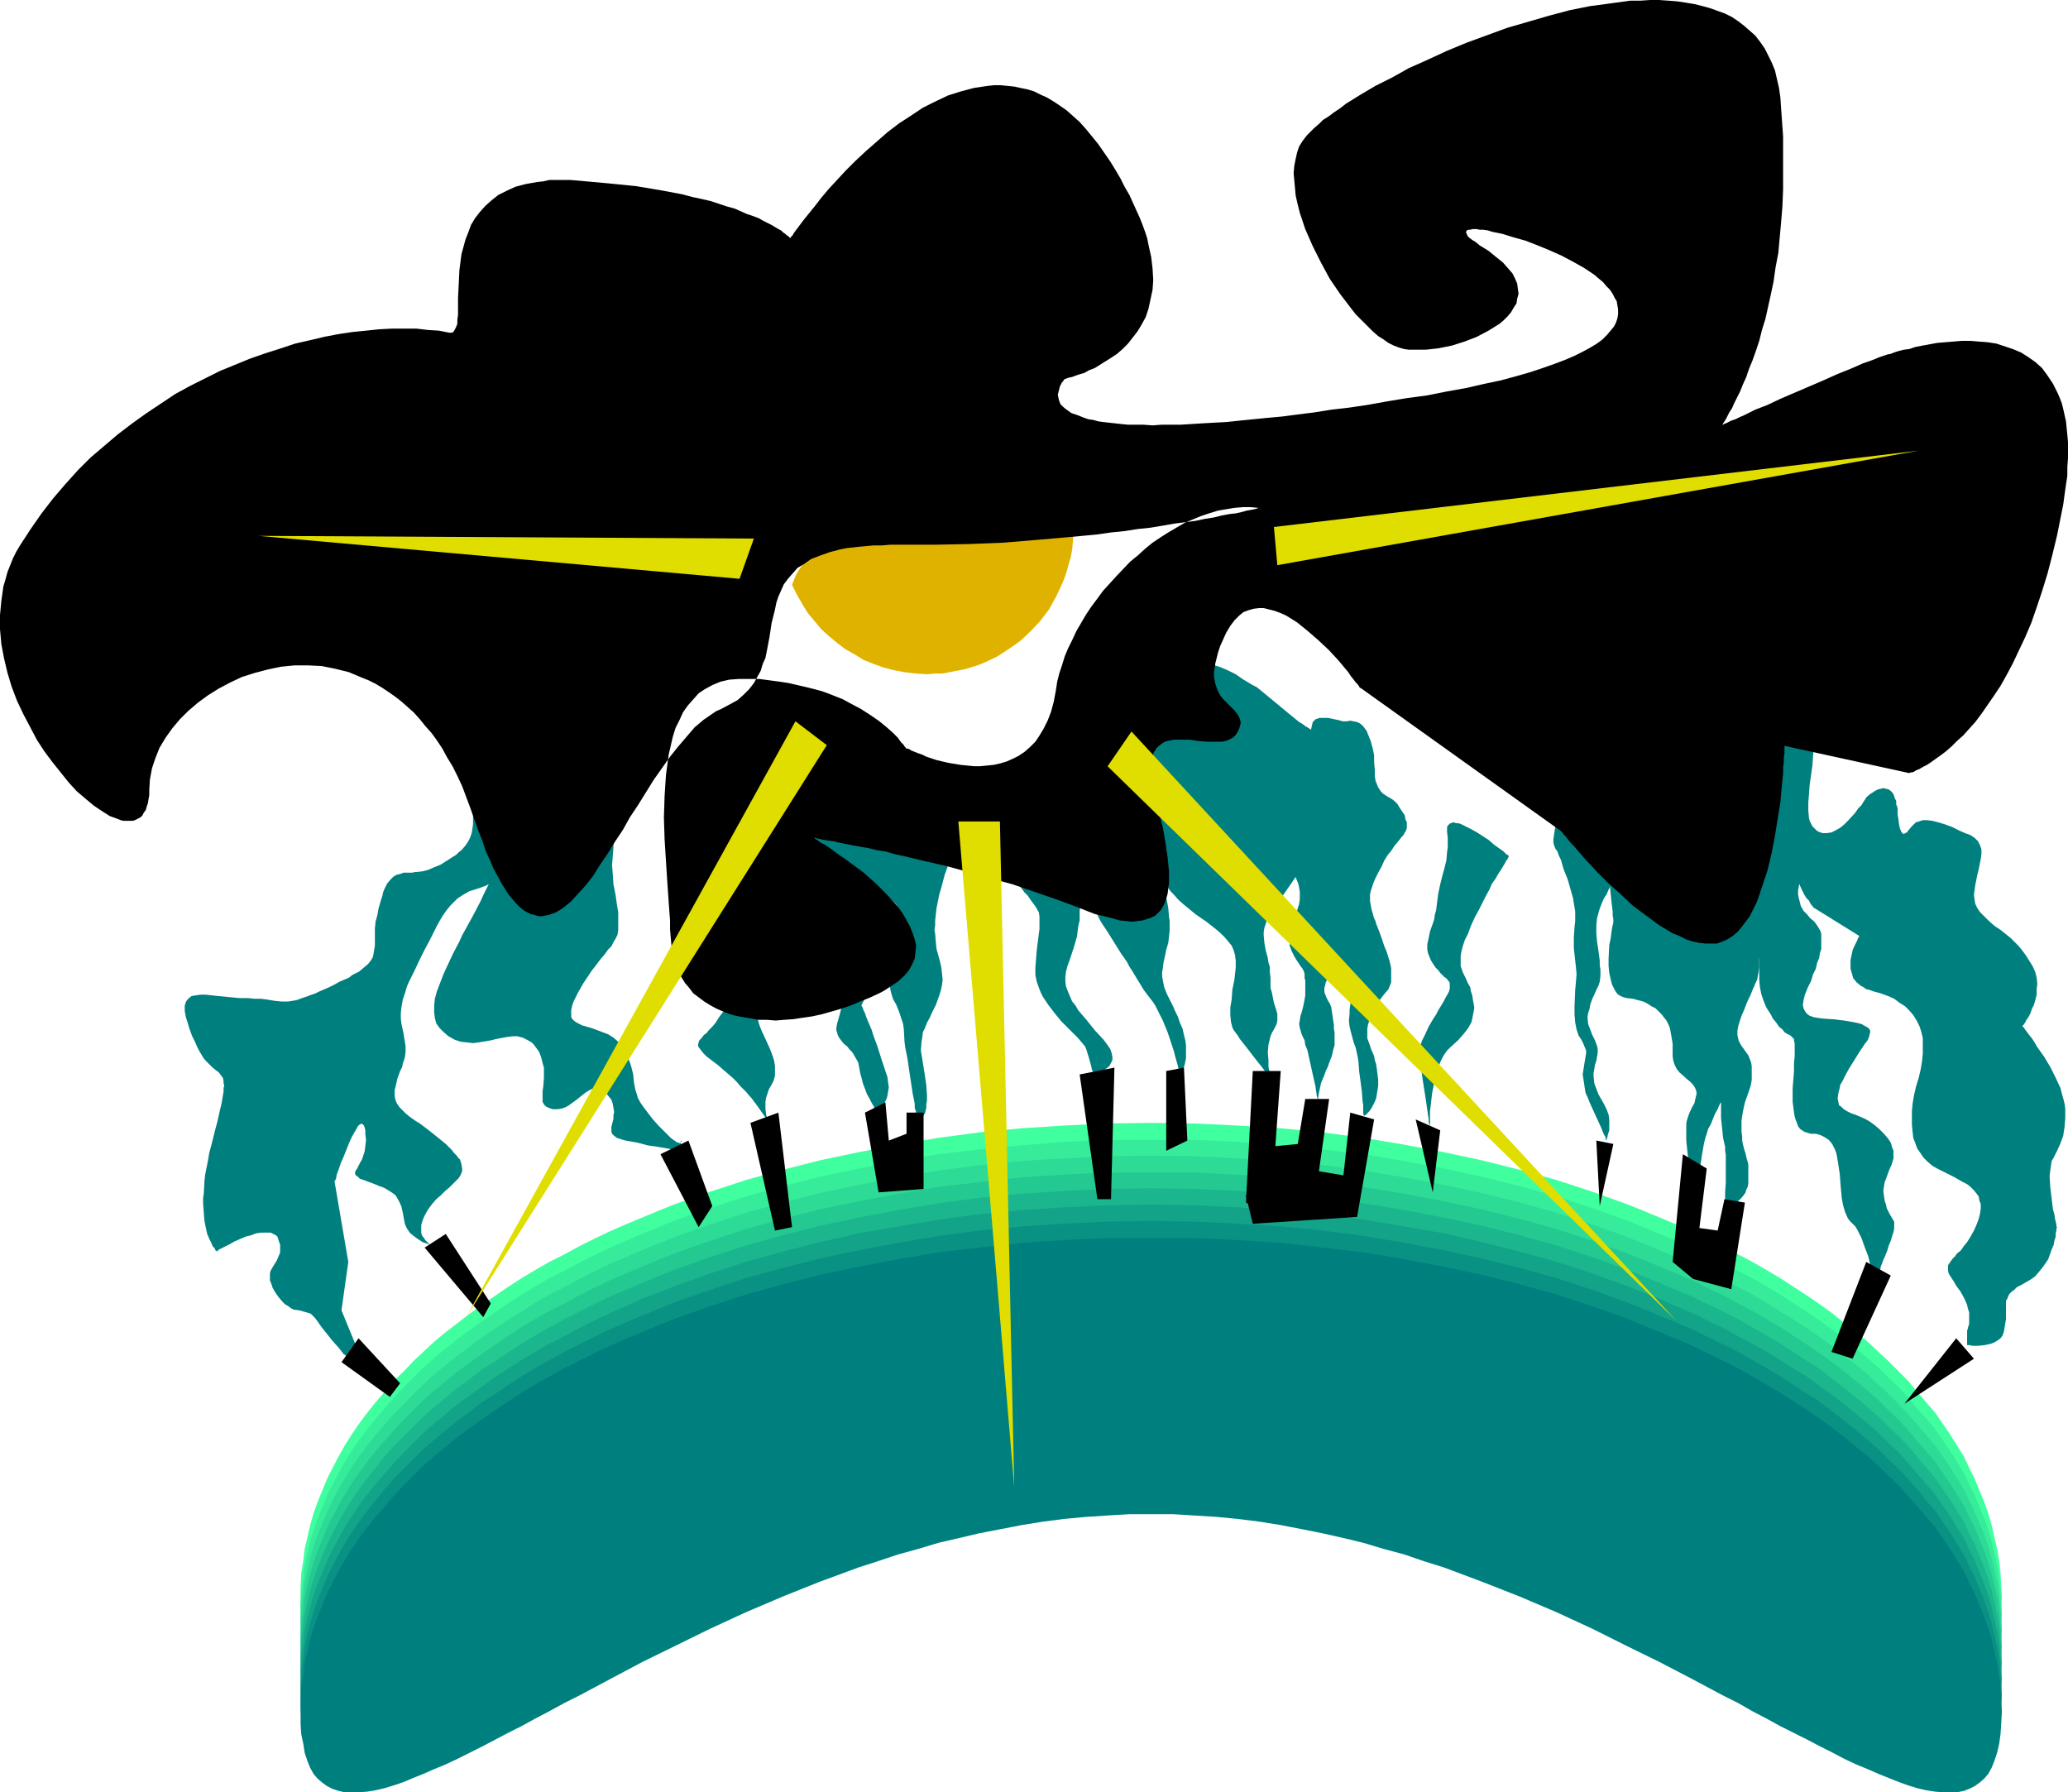 <?xml version="1.0" encoding="UTF-8" standalone="no"?>
<svg
   version="1.0"
   width="129.724mm"
   height="112.413mm"
   id="svg46"
   sodipodi:docname="Pollution 03.wmf"
   xmlns:inkscape="http://www.inkscape.org/namespaces/inkscape"
   xmlns:sodipodi="http://sodipodi.sourceforge.net/DTD/sodipodi-0.dtd"
   xmlns="http://www.w3.org/2000/svg"
   xmlns:svg="http://www.w3.org/2000/svg">
  <sodipodi:namedview
     id="namedview46"
     pagecolor="#ffffff"
     bordercolor="#000000"
     borderopacity="0.25"
     inkscape:showpageshadow="2"
     inkscape:pageopacity="0.0"
     inkscape:pagecheckerboard="0"
     inkscape:deskcolor="#d1d1d1"
     inkscape:document-units="mm" />
  <defs
     id="defs1">
    <pattern
       id="WMFhbasepattern"
       patternUnits="userSpaceOnUse"
       width="6"
       height="6"
       x="0"
       y="0" />
  </defs>
  <path
     style="fill:#007f7f;fill-opacity:1;fill-rule:evenodd;stroke:none"
     d="m 186.163,188.597 25.371,8.08 -7.434,16.484 -17.13,-11.474 z"
     id="path1" />
  <path
     style="fill:#e0b200;fill-opacity:1;fill-rule:evenodd;stroke:none"
     d="m 219.776,159.831 1.778,-0.162 h 1.778 l 1.778,-0.323 1.616,-0.323 1.778,-0.323 1.616,-0.485 1.616,-0.485 1.616,-0.646 3.07,-1.454 2.747,-1.778 2.747,-1.939 2.424,-2.263 2.262,-2.424 2.101,-2.747 1.616,-2.909 1.454,-3.071 0.646,-1.616 0.485,-1.454 0.485,-1.778 0.485,-1.616 0.323,-1.778 0.162,-1.778 0.162,-1.778 v -1.778 -0.323 l -4.525,0.646 -4.848,0.323 -4.848,0.323 -5.01,0.323 -5.171,0.323 -5.171,0.162 h -5.494 -5.333 -3.394 l -3.07,0.162 -2.909,0.323 -2.424,0.323 -2.262,0.485 -2.101,0.646 -1.778,0.646 -1.454,0.808 -1.454,0.808 -1.131,0.97 -1.131,0.97 -0.808,1.131 -0.808,1.131 -0.646,1.131 -0.485,1.131 -0.485,1.293 1.131,2.263 1.293,2.263 1.293,2.101 1.616,1.939 1.616,1.939 1.778,1.616 1.939,1.616 1.939,1.454 2.262,1.293 2.101,1.293 2.424,0.97 2.262,0.808 2.424,0.646 2.586,0.485 2.747,0.323 z"
     id="path2" />
  <path
     style="fill:#007f7f;fill-opacity:1;fill-rule:evenodd;stroke:none"
     d="m 466.377,318.853 v 0 h 0.323 0.323 l 0.485,0.162 h 1.454 l 1.616,-0.162 1.454,-0.323 0.808,-0.323 0.808,-0.485 0.646,-0.485 0.485,-0.646 0.323,-0.97 0.162,-0.97 0.162,-0.97 0.162,-0.97 v -3.071 -1.293 l 0.323,-0.485 0.162,-0.485 0.323,-0.646 0.485,-0.485 0.646,-0.485 0.646,-0.646 0.97,-0.485 1.131,-0.646 1.131,-0.646 1.131,-0.808 0.808,-0.97 0.808,-0.97 0.808,-1.131 0.646,-0.97 0.808,-2.263 0.485,-1.131 0.162,-0.97 0.323,-0.97 v -0.808 l 0.162,-0.646 v -0.485 l 0.162,-0.323 v 0 l -0.162,-0.162 v -0.485 l -0.162,-0.646 -0.162,-0.646 -0.162,-1.131 -0.323,-1.131 -0.323,-2.586 -0.323,-2.747 -0.162,-2.586 0.162,-1.293 0.162,-1.131 0.162,-1.131 0.485,-0.808 0.808,-1.616 0.808,-1.778 0.646,-1.778 0.323,-2.101 0.162,-2.101 v -2.263 l -0.162,-1.131 -0.323,-1.293 -0.323,-1.131 -0.323,-1.293 -1.131,-2.424 -1.293,-2.586 -1.454,-2.424 -1.616,-2.263 -0.646,-1.131 -0.646,-0.97 -0.646,-0.808 -0.485,-0.646 -0.485,-0.646 -0.323,-0.485 -0.162,-0.162 -0.162,-0.162 0.162,-0.162 0.162,-0.162 0.323,-0.485 0.323,-0.646 0.485,-0.646 0.485,-0.97 0.323,-0.97 0.485,-0.97 0.323,-1.131 0.323,-1.293 v -1.293 l 0.162,-1.293 -0.162,-1.454 -0.323,-1.293 -0.646,-1.454 -0.808,-1.293 -0.808,-1.293 -0.97,-1.293 -0.808,-0.97 -0.97,-0.97 -0.808,-0.808 -0.808,-0.646 -1.616,-1.293 -1.454,-0.97 -1.454,-1.293 -1.293,-1.293 -0.646,-0.646 -0.646,-0.97 -0.485,-0.97 -0.162,-0.97 -0.162,-1.131 0.162,-1.293 0.162,-1.131 0.485,-2.424 0.323,-1.293 0.485,-2.424 0.162,-1.131 v -1.131 l -0.323,-0.97 -0.485,-0.97 -0.808,-0.808 -0.485,-0.323 -0.485,-0.323 -1.293,-0.485 -1.131,-0.485 -1.939,-0.97 -1.778,-0.646 -1.616,-0.485 -1.293,-0.323 -1.293,-0.162 h -0.97 l -0.97,0.323 -0.646,0.162 -0.323,0.323 -0.808,0.808 -0.808,0.97 -0.162,0.323 -0.485,0.162 -0.162,0.162 h -0.323 l -0.323,-0.323 -0.162,-0.323 -0.323,-0.808 -0.162,-0.97 -0.162,-1.293 -0.162,-0.808 v -0.808 -0.808 l -0.323,-0.808 v -0.808 l -0.323,-0.646 -0.323,-0.97 -0.485,-0.646 -0.646,-0.485 -0.646,-0.162 -0.646,-0.162 -0.646,0.162 -0.646,0.162 -0.646,0.323 -0.97,0.646 -0.485,0.323 -0.323,0.323 -0.162,0.162 h -0.162 v 0.162 l -0.323,0.485 -0.323,0.485 -0.485,0.808 -0.808,0.808 -0.646,0.97 -1.778,1.939 -0.808,0.808 -0.97,0.808 -1.131,0.646 -0.97,0.485 -1.131,0.162 h -0.97 l -0.97,-0.323 -0.485,-0.323 -0.485,-0.485 -0.485,-0.485 -0.323,-0.646 -0.323,-0.646 -0.162,-0.646 -0.162,-1.778 v -1.939 l 0.162,-1.939 0.162,-2.263 0.646,-4.525 0.162,-2.263 0.162,-2.101 v -2.101 l -0.162,-1.778 -0.162,-0.97 -0.323,-0.808 -0.323,-0.646 -0.485,-0.646 -0.485,-0.485 -0.485,-0.485 -0.808,-0.485 -0.646,-0.323 -1.778,-0.162 -2.101,-0.162 -2.101,0.162 -2.101,0.485 -2.262,0.485 -2.101,0.646 -2.101,0.97 -2.101,0.97 -1.939,1.131 -1.616,1.131 -1.454,1.131 -1.131,1.293 -0.97,1.131 -0.323,0.646 -0.162,0.485 v 0.485 0.485 l 0.162,0.485 0.162,0.485 0.646,0.97 0.646,1.131 1.293,2.424 0.485,1.131 0.808,1.293 1.293,2.424 1.454,2.101 0.646,0.97 0.808,0.808 0.808,0.808 0.808,0.485 0.808,0.162 0.97,0.162 3.878,-0.162 h 1.778 l 0.808,0.162 0.808,0.162 0.646,0.162 0.646,0.323 0.646,0.485 0.485,0.646 0.485,0.646 0.323,0.97 0.162,1.131 v 1.293 l 0.162,1.293 0.162,1.454 0.323,1.293 0.323,1.293 0.97,2.263 0.97,2.101 0.485,0.97 0.485,0.808 0.646,0.646 0.323,0.646 0.323,0.485 0.323,0.323 0.162,0.323 h 0.162 l 10.666,6.626 v 0 l -0.323,0.485 -0.162,0.485 -0.323,0.646 -0.485,0.97 -0.323,0.808 -0.485,2.263 v 1.131 0.97 l 0.323,1.131 0.323,1.131 0.808,0.97 0.97,0.808 0.646,0.323 0.646,0.485 0.808,0.162 0.808,0.323 1.778,0.485 1.778,0.646 1.454,0.646 1.293,0.97 1.293,0.808 0.97,0.97 0.97,1.131 0.808,1.293 0.646,1.293 0.485,1.454 0.323,1.454 v 1.778 1.778 l -0.162,1.778 -0.323,1.939 -0.485,2.101 -0.646,2.101 -0.485,2.101 -0.323,1.939 -0.162,1.778 v 1.778 1.454 l 0.162,1.616 0.162,1.454 0.485,1.293 0.485,1.293 0.808,1.131 0.646,0.97 0.97,0.97 1.131,0.97 1.131,0.646 1.293,0.646 2.586,1.293 1.131,0.646 1.131,0.646 0.97,0.485 0.808,0.646 0.808,0.808 0.646,0.808 0.485,0.646 0.162,0.97 0.323,0.808 v 1.131 l -0.162,1.131 -0.323,1.293 -0.485,1.293 -0.646,1.454 -0.808,1.454 -0.808,1.293 -0.808,0.97 -0.646,0.97 -0.808,0.646 -0.323,0.323 -0.162,0.323 -0.646,0.646 -0.485,0.646 -0.323,0.485 -0.323,0.485 v 0.646 0.646 l 0.162,0.646 0.485,0.808 0.646,0.97 0.646,1.131 0.97,1.293 0.646,1.131 0.485,0.97 0.485,1.131 0.162,0.808 0.323,0.97 v 0.808 1.454 0.485 l -0.323,0.97 v 0.323 l -0.162,0.162 v 0.162 0 z"
     id="path3" />
  <path
     style="fill:#007f7f;fill-opacity:1;fill-rule:evenodd;stroke:none"
     d="m 445.854,300.753 v -0.162 -0.162 l 0.162,-0.485 0.162,-0.323 0.162,-0.485 0.162,-0.485 0.323,-0.646 0.323,-0.808 0.323,-0.808 0.323,-1.131 0.485,-1.131 0.323,-1.131 0.323,-0.97 0.162,-0.808 v -0.485 -0.646 -0.485 l -0.485,-0.808 -0.162,-0.323 -0.323,-0.485 -0.485,-0.97 -0.323,-0.646 -0.162,-0.808 -0.323,-0.97 -0.162,-1.131 -0.162,-1.131 0.162,-1.131 0.162,-0.97 0.323,-0.808 0.646,-1.778 0.323,-0.808 0.323,-0.646 0.485,-1.616 v -0.97 -0.808 l -0.323,-0.808 -0.323,-1.131 -0.646,-0.97 -0.97,-1.131 -1.131,-1.131 -1.131,-0.97 -1.131,-0.808 -1.131,-0.646 -2.262,-0.97 -0.97,-0.323 -0.97,-0.485 -0.808,-0.485 -0.485,-0.485 -0.646,-0.485 -0.162,-0.808 -0.162,-0.808 0.162,-1.131 0.323,-1.293 0.162,-0.808 0.485,-0.808 0.808,-1.616 0.808,-1.454 0.808,-1.293 0.808,-1.293 0.808,-1.293 0.646,-0.97 0.646,-0.97 0.646,-0.808 0.323,-0.808 0.162,-0.646 0.162,-0.646 -0.162,-0.485 -0.485,-0.485 -0.646,-0.323 -0.808,-0.485 -1.293,-0.323 -2.747,-0.485 -2.747,-0.323 -2.424,-0.162 -1.131,-0.162 -0.97,-0.162 -0.97,-0.323 -0.646,-0.485 -0.485,-0.646 -0.323,-0.646 -0.162,-0.808 0.162,-1.131 0.323,-1.293 0.323,-0.808 0.323,-0.808 0.808,-1.616 0.485,-1.616 0.646,-1.293 0.323,-1.454 0.485,-1.131 0.162,-1.131 0.323,-0.97 v -0.97 -0.97 -0.808 -0.808 l -0.162,-0.646 -0.646,-1.131 -0.808,-1.131 -0.97,-0.808 -0.808,-0.97 -0.808,-0.808 -0.646,-1.131 -0.323,-1.293 -0.162,-0.646 -0.162,-0.808 v -0.97 l 0.162,-0.808 0.162,-1.131 0.323,-1.131 0.646,-2.586 0.97,-2.424 0.808,-2.263 0.162,-1.131 0.323,-0.97 v -0.97 -0.808 l -0.323,-0.646 -0.323,-0.646 -0.646,-0.485 -0.808,-0.323 h -1.131 -0.646 -0.646 l -3.07,0.162 -2.747,0.162 -2.424,0.162 -0.97,0.162 -1.131,0.323 -0.97,0.323 -0.97,0.323 -0.808,0.646 -0.646,0.646 -0.646,0.808 -0.485,0.97 -0.485,1.293 -0.323,1.454 -0.323,1.454 -0.323,1.293 -0.485,1.293 -0.323,1.293 -0.323,0.97 -0.323,1.131 -0.162,0.808 -0.162,0.97 -0.162,0.808 v 0.808 0.646 l 0.162,0.808 0.485,0.646 0.485,0.646 0.646,0.485 0.808,0.646 1.616,1.131 1.616,0.97 1.293,0.808 0.97,0.97 0.808,1.131 0.323,0.646 0.323,0.808 0.162,0.808 0.162,0.97 0.162,1.293 v 1.293 3.555 0.97 l 0.162,1.778 0.323,1.616 0.485,1.454 0.646,1.616 0.485,0.808 0.646,0.97 0.485,0.97 0.808,0.97 0.646,0.97 0.808,0.646 0.485,0.646 0.485,0.323 0.97,0.485 0.485,0.485 0.323,0.323 v 0.485 l 0.162,0.485 v 3.071 l -0.162,1.616 v 0.97 0.97 l -0.162,2.101 -0.162,1.939 v 1.616 1.616 l 0.162,1.293 0.162,1.293 0.162,0.97 0.323,0.97 0.323,0.808 0.162,0.485 0.485,0.646 0.485,0.323 0.485,0.323 0.485,0.162 0.485,0.162 0.646,0.162 h 1.131 l 1.131,0.323 0.97,0.485 0.97,0.646 0.808,0.97 0.323,0.646 0.323,0.646 0.323,0.808 0.162,0.808 0.162,0.97 0.162,0.97 0.162,1.131 0.162,0.97 0.162,2.101 0.162,1.939 0.162,1.778 0.323,1.778 0.485,1.616 0.646,1.454 0.485,0.646 0.646,0.646 0.646,0.646 0.485,0.808 0.485,0.97 0.485,0.97 0.808,2.263 0.808,2.101 0.485,2.101 0.162,0.808 0.162,0.808 0.162,0.646 0.162,0.485 v 0.323 0.162 z"
     id="path4" />
  <path
     style="fill:#007f7f;fill-opacity:1;fill-rule:evenodd;stroke:none"
     d="m 411.272,285.077 h 0.162 l 0.323,-0.162 0.485,-0.323 0.646,-0.646 0.646,-0.808 0.323,-0.485 0.162,-0.646 0.323,-0.646 0.162,-0.808 v -0.97 -0.97 -0.97 -0.97 -0.646 l -0.162,-0.646 -0.323,-1.131 -0.162,-0.808 -0.323,-0.97 -0.162,-0.646 -0.162,-0.646 -0.162,-0.808 v -0.97 l -0.162,-1.131 v -1.293 -1.293 l 0.162,-1.131 0.162,-0.97 0.162,-0.808 0.323,-1.454 0.808,-2.263 0.485,-1.454 0.162,-0.646 0.162,-0.97 v -0.97 -1.131 -1.131 l -0.162,-0.97 -0.323,-0.808 -0.323,-0.808 -0.808,-1.131 -0.808,-1.131 -0.646,-1.131 -0.162,-0.646 -0.162,-0.808 v -0.97 l 0.162,-0.97 0.323,-1.131 0.485,-1.454 0.646,-1.454 0.485,-1.293 0.485,-1.131 0.485,-0.97 0.323,-0.808 0.323,-0.808 0.323,-0.646 0.162,-0.485 0.485,-0.97 0.162,-0.97 0.162,-0.808 0.162,-1.131 v -1.131 -0.97 l 0.485,-1.778 0.162,-1.131 0.162,-0.646 0.162,-0.808 0.162,-0.808 0.162,-1.131 0.162,-1.131 0.162,-1.293 0.162,-1.454 0.162,-1.616 0.323,-1.616 0.323,-1.778 0.485,-3.879 0.323,-4.202 v -2.101 -1.939 l -0.323,-2.101 -0.323,-2.101 -0.646,-1.939 -0.808,-1.939 -0.97,-1.939 -1.293,-1.778 -1.293,-1.616 -1.293,-1.454 -1.293,-1.293 -1.293,-1.293 -1.131,-0.97 -1.293,-1.131 -0.97,-0.646 -1.131,-0.808 -0.97,-0.485 -0.97,-0.485 -0.97,-0.323 h -0.808 l -0.808,-0.162 -0.808,0.162 -0.646,0.323 -0.646,0.323 -0.808,0.485 -0.808,0.162 -0.97,0.162 h -1.131 l -1.131,-0.162 h -1.293 l -2.586,-0.162 h -2.747 -1.293 l -1.293,0.323 -1.131,0.323 -1.131,0.485 -0.97,0.808 -0.808,0.97 -1.454,2.101 -1.293,1.939 -0.97,1.939 -0.646,1.778 -0.323,0.97 -0.162,0.808 v 0.97 l 0.162,0.97 0.162,1.131 0.323,0.97 0.323,0.97 0.646,0.97 0.485,1.293 0.646,1.293 0.485,1.616 0.323,1.616 0.646,3.555 0.646,3.555 0.162,1.616 0.162,1.616 0.162,1.454 0.162,1.293 v 0.97 l 0.162,0.808 v 0.485 0.162 0.162 0 l -0.162,0.646 -0.162,0.808 -0.162,1.131 -0.162,1.293 -0.323,1.454 -0.162,3.232 v 1.778 l 0.162,1.616 0.323,1.454 0.323,1.293 0.646,1.293 0.646,0.97 0.485,0.323 0.646,0.323 0.485,0.162 0.646,0.162 1.454,0.162 1.131,0.323 1.293,0.323 0.97,0.485 0.97,0.646 0.97,0.485 0.646,0.646 0.808,0.808 0.485,0.646 0.646,0.808 0.485,0.97 0.323,0.808 0.323,1.778 0.323,1.939 v 1.616 1.293 l 0.162,1.131 0.323,0.97 0.485,0.97 0.646,0.808 1.131,0.97 0.485,0.485 0.808,0.646 0.646,0.646 0.485,0.646 0.323,0.646 0.162,0.646 v 0.485 l -0.162,0.646 -0.323,1.454 -0.646,1.131 -0.646,1.454 -0.485,1.454 -0.162,0.808 v 0.646 1.616 1.778 l 0.162,1.616 0.162,1.454 0.162,1.454 0.162,0.97 0.162,0.485 v 0.323 0.162 0.162 h 2.424 v -0.162 -0.162 -0.323 l 0.162,-0.323 0.162,-1.131 0.162,-1.131 0.485,-2.747 0.323,-1.293 0.323,-0.97 0.323,-1.131 0.646,-1.131 0.97,-2.424 0.646,-1.131 0.323,-0.808 0.162,-0.323 0.162,-0.323 0.162,-0.162 v 0 1.131 1.131 1.454 l 0.323,3.071 0.162,1.616 0.323,1.454 0.162,0.646 v 0.97 l 0.162,0.97 v 1.131 2.586 2.747 l -0.162,2.424 v 1.131 0.97 l -0.162,0.808 v 0.646 0.485 0 z"
     id="path5" />
  <path
     style="fill:#007f7f;fill-opacity:1;fill-rule:evenodd;stroke:none"
     d="m 380.891,270.371 v -0.162 0 l 0.162,-0.485 0.162,-0.808 0.323,-0.97 v -1.293 -1.131 l -0.162,-1.293 -0.485,-1.293 -0.646,-1.293 -0.646,-1.131 -0.646,-1.131 -0.485,-1.293 -0.485,-1.293 -0.162,-1.616 v -0.808 l 0.162,-0.97 0.162,-0.97 0.323,-0.97 0.162,-0.97 0.162,-0.97 v -0.808 l -0.162,-0.808 -0.485,-1.293 -0.646,-1.293 -0.485,-1.293 -0.485,-1.293 -0.162,-1.616 0.162,-0.97 0.323,-0.97 0.162,-0.97 0.323,-0.97 0.323,-0.808 0.323,-0.646 0.485,-1.131 0.485,-0.97 0.323,-0.97 0.162,-1.293 v -1.616 l -0.162,-0.97 v -1.131 l -0.323,-2.424 -0.323,-2.101 -0.162,-1.939 v -1.778 l 0.162,-1.778 0.485,-1.778 0.323,-0.97 0.323,-0.808 0.485,-1.131 0.646,-0.97 0.485,-1.131 0.485,-0.97 0.808,-2.101 0.323,-1.939 0.323,-1.778 0.162,-1.454 v -0.646 l -0.162,-0.646 v -0.323 -0.323 -0.323 l -0.808,-19.716 v 0 l -0.323,-0.162 -0.323,-0.323 -0.485,-0.323 -1.293,-0.97 -1.293,-0.646 -0.808,-0.323 -0.646,-0.323 h -0.808 -0.646 l -0.485,0.323 -0.485,0.485 -0.323,0.646 -0.323,0.808 -0.162,1.293 -0.323,1.131 -0.485,1.454 -0.485,1.454 -1.131,2.909 -1.131,3.071 -1.131,2.909 -0.485,1.293 -0.323,1.293 -0.162,1.131 -0.162,1.131 v 0.808 l 0.162,0.646 0.323,0.808 0.485,0.646 0.323,0.97 0.485,0.97 0.646,2.263 0.97,2.424 0.646,2.263 0.646,2.263 0.162,1.131 0.162,0.97 0.162,0.97 v 0.808 1.454 l -0.162,1.454 -0.162,2.424 v 2.586 l 0.162,1.454 0.162,1.454 0.162,1.454 0.162,1.778 -0.162,1.939 -0.162,1.778 -0.162,3.879 v 1.939 l 0.162,1.939 0.162,0.808 0.162,0.808 0.485,1.454 0.646,0.97 0.485,0.97 0.323,0.808 0.323,0.808 v 0.646 l -0.162,0.97 -0.162,0.97 -0.162,0.97 -0.323,2.101 0.323,2.101 0.162,1.131 0.162,0.97 0.162,0.485 0.323,0.646 0.323,0.808 0.323,0.808 1.778,3.879 0.808,1.778 0.323,0.808 0.323,0.808 0.323,0.485 0.162,0.485 v 0.323 z"
     id="path6" />
  <path
     style="fill:#007f7f;fill-opacity:1;fill-rule:evenodd;stroke:none"
     d="m 339.036,266.977 v -0.646 -0.646 -0.97 -1.293 l 0.162,-1.293 0.162,-1.454 0.162,-1.454 0.646,-3.232 0.323,-1.616 0.485,-1.454 0.646,-1.454 0.646,-1.293 0.808,-1.131 0.808,-0.808 1.778,-1.616 1.293,-1.454 1.131,-1.454 0.808,-1.454 0.323,-1.616 0.162,-0.808 0.162,-0.97 -0.162,-0.97 -0.162,-0.808 -0.162,-1.131 -0.323,-0.97 -0.162,-0.97 -0.485,-0.808 -0.646,-1.454 -0.646,-1.293 -0.485,-1.454 v -0.646 -0.808 -0.97 l 0.162,-0.97 0.323,-1.293 0.485,-1.454 0.808,-1.616 0.646,-1.778 0.97,-2.101 0.97,-1.778 0.808,-1.616 0.808,-1.616 0.808,-1.454 0.646,-1.454 0.808,-1.131 0.646,-1.131 0.646,-0.97 0.485,-0.808 0.485,-0.808 0.323,-0.646 0.323,-0.323 0.162,-0.485 0.162,-0.162 v 0 0 l -0.162,-0.162 -0.162,-0.162 -0.323,-0.162 -0.646,-0.646 -1.131,-0.808 -1.131,-0.808 -1.293,-1.131 -2.747,-1.778 -1.454,-0.808 -1.293,-0.646 -1.293,-0.646 -1.131,-0.162 -0.485,-0.162 -0.323,0.162 -0.485,0.162 -0.162,0.162 -0.323,0.323 -0.162,0.323 v 0.646 0.485 l 0.162,1.454 v 1.131 1.131 l -0.162,1.131 -0.162,1.939 -0.485,1.939 -0.485,1.778 -0.485,1.939 -0.485,2.263 -0.162,1.293 -0.162,1.293 -0.162,1.293 -0.323,1.131 -0.162,1.131 -0.323,0.97 -0.646,1.778 -0.162,0.808 -0.162,0.808 -0.323,1.454 v 0.646 0.646 l 0.162,0.808 0.323,0.808 0.323,0.808 0.485,0.808 0.646,0.97 0.646,0.646 0.485,0.646 0.485,0.485 0.323,0.323 0.162,0.162 0.485,0.323 0.646,0.808 0.162,0.323 v 0.323 0.485 0.485 l -0.162,0.646 -0.323,0.646 -0.485,0.808 -0.485,0.97 -1.293,2.101 -0.485,0.97 -0.646,0.97 -1.131,1.939 -0.808,1.778 -0.808,1.616 -0.485,1.616 -0.162,1.454 v 0.808 0.808 l 0.323,0.808 v 0.97 l 0.323,1.131 0.162,1.293 0.808,5.171 0.323,2.263 0.162,1.131 0.162,0.97 v 0.808 l 0.162,0.485 z"
     id="path7" />
  <path
     style="fill:#007f7f;fill-opacity:1;fill-rule:evenodd;stroke:none"
     d="m 323.361,264.553 v 0 l 0.162,-0.162 h 0.162 l 0.323,-0.323 0.646,-0.646 0.646,-0.97 0.323,-0.646 0.323,-0.646 0.323,-0.808 0.162,-0.97 0.162,-0.97 0.162,-1.131 v -1.293 l -0.162,-1.293 -0.162,-1.293 -0.162,-1.131 -0.323,-0.97 -0.162,-0.97 -0.646,-1.454 -0.485,-1.454 -0.485,-1.293 v -0.646 -0.808 -0.808 l 0.162,-0.97 0.323,-0.97 0.323,-1.131 0.485,-1.131 0.485,-0.97 0.646,-0.97 0.485,-0.646 1.131,-1.454 0.97,-1.131 0.323,-0.808 0.323,-0.808 v -0.97 -1.131 -1.293 l -0.323,-1.454 -0.485,-1.616 -0.323,-0.97 -0.485,-1.131 -0.646,-1.939 -0.646,-1.778 -0.646,-1.616 -0.162,-0.646 -0.323,-0.646 -0.323,-1.131 -0.323,-1.131 -0.162,-0.97 -0.162,-0.808 v -0.808 -0.808 l 0.162,-0.808 0.323,-0.97 0.323,-0.97 0.485,-1.131 0.646,-1.293 0.808,-1.454 0.646,-1.454 0.808,-1.293 0.808,-0.97 0.646,-0.97 0.323,-0.485 0.323,-0.323 0.646,-0.808 0.485,-0.646 0.485,-0.485 0.323,-0.646 0.323,-0.485 0.162,-0.646 v -0.646 -0.646 l -0.323,-0.646 -0.162,-0.97 -0.646,-0.97 -0.646,-0.97 -0.485,-0.808 -0.646,-0.646 -0.646,-0.485 -1.131,-0.646 -0.485,-0.323 -0.485,-0.323 -0.485,-0.485 -0.323,-0.485 -0.323,-0.485 -0.323,-0.808 -0.323,-0.808 -0.162,-1.131 v -1.454 l -0.162,-1.778 v -1.616 l -0.323,-1.616 -0.485,-1.778 -0.646,-1.616 -0.323,-0.808 -0.485,-0.646 -0.485,-0.646 -0.646,-0.485 -0.646,-0.323 -0.808,-0.162 -0.808,-0.162 -0.808,0.162 h -0.97 l -1.131,-0.323 -2.424,-0.485 h -1.293 -0.646 l -0.485,0.162 -0.485,0.162 -0.323,0.323 -0.323,0.323 -0.162,0.646 -0.323,1.454 v 1.131 1.293 0.97 l 0.162,0.808 0.162,0.97 0.485,1.454 0.485,1.454 0.485,1.616 0.162,0.97 v 0.97 l 0.162,1.131 -0.162,1.293 -0.162,1.293 -0.323,1.131 -0.485,0.97 -0.323,0.97 -0.97,1.454 -0.323,0.646 -0.323,0.646 -0.323,0.646 -0.323,0.646 v 0.808 0.97 l 0.162,0.808 0.323,1.131 0.646,1.293 0.808,1.454 0.808,1.454 0.808,1.454 0.485,1.293 0.485,1.293 0.485,1.293 0.323,1.131 0.485,2.263 0.323,2.424 0.162,2.424 0.323,2.586 v 1.454 l 0.162,1.454 0.162,1.454 0.323,1.293 0.323,1.293 0.323,0.97 0.808,1.939 0.808,1.778 0.646,1.454 0.646,1.616 0.162,0.97 0.162,1.778 -0.162,0.97 -0.162,1.131 v 0.97 l -0.162,1.616 0.162,1.454 0.323,1.293 0.646,2.424 0.485,1.293 0.323,1.454 0.162,0.808 0.162,0.97 0.162,2.263 0.646,4.848 0.162,2.263 0.162,0.97 v 0.97 0.646 0.485 l 0.162,0.323 z"
     id="path8" />
  <path
     style="fill:#007f7f;fill-opacity:1;fill-rule:evenodd;stroke:none"
     d="m 312.696,262.129 v -0.162 l -0.162,-0.323 v -1.454 l 0.162,-1.131 0.323,-1.454 0.162,-0.808 0.323,-0.808 0.485,-1.131 0.323,-0.97 0.485,-0.97 0.323,-0.97 0.646,-1.616 0.323,-1.454 0.323,-1.131 v -1.454 -1.454 l -0.162,-0.97 v -0.97 l -0.162,-0.97 -0.162,-1.131 -0.162,-1.131 -0.162,-0.97 -0.323,-0.808 -0.323,-0.485 -0.485,-0.97 -0.323,-0.808 -0.162,-0.485 v -0.323 -0.646 l 0.162,-0.485 0.162,-0.808 0.485,-0.97 0.485,-1.293 0.646,-1.293 0.808,-1.616 0.485,-1.454 0.485,-1.454 0.485,-1.293 0.323,-1.293 0.323,-1.293 0.162,-1.131 0.162,-0.97 0.162,-0.97 v -0.97 -1.778 -0.323 -0.323 0 l -0.162,-0.162 v -0.485 l -0.323,-0.808 -0.162,-0.97 -0.323,-1.293 -0.323,-1.293 -0.97,-2.909 -1.293,-2.909 -0.646,-1.454 -0.646,-1.293 -0.808,-0.97 -0.808,-0.97 -0.808,-0.646 -0.97,-0.323 -1.778,-0.323 -1.778,-0.162 h -1.616 -0.646 -0.646 l -0.646,0.162 -0.323,0.323 -0.485,0.162 -0.162,0.485 v 0.485 0.646 l 0.162,0.646 0.485,0.97 0.97,1.778 0.97,1.616 0.97,1.616 0.646,1.616 0.646,1.616 0.323,1.778 v 1.778 l -0.162,1.131 -0.323,0.97 -0.485,1.939 -0.646,1.778 -0.485,1.454 -0.323,1.293 v 1.131 1.293 l 0.485,1.293 0.323,0.646 0.323,0.646 0.485,0.808 0.323,0.485 0.323,0.485 0.323,0.485 0.485,0.646 0.323,0.646 0.162,0.646 v 0.97 l 0.162,0.485 v 2.586 0.97 l -0.162,0.97 -0.162,0.808 -0.162,0.808 -0.323,1.293 -0.323,0.97 -0.162,0.97 -0.162,0.97 0.162,0.97 0.162,0.485 0.162,0.646 0.323,0.808 0.485,0.97 0.162,1.131 0.485,1.131 0.646,2.909 0.646,2.909 0.646,2.909 0.162,1.131 0.162,1.131 0.323,0.97 v 0.646 l 0.162,0.485 z"
     id="path9" />
  <path
     style="fill:#007f7f;fill-opacity:1;fill-rule:evenodd;stroke:none"
     d="m 279.729,254.695 h 0.162 V 254.533 l 0.162,-0.323 0.162,-0.323 0.323,-0.485 0.162,-0.485 0.162,-0.485 0.162,-0.808 0.162,-0.808 v -0.97 -0.97 -1.131 l -0.162,-1.131 -0.323,-1.293 -0.323,-1.454 -0.646,-1.454 -0.485,-1.454 -0.646,-1.293 -0.485,-1.131 -0.97,-1.939 -0.485,-0.97 -0.646,-1.616 -0.323,-1.616 -0.162,-0.97 v -0.97 l 0.162,-0.97 0.162,-1.293 0.323,-1.454 0.323,-1.616 0.485,-1.616 0.162,-1.454 0.162,-1.454 v -2.263 l -0.162,-1.131 -0.162,-1.939 -0.323,-1.778 -0.162,-0.808 v -1.778 l 0.162,-0.97 0.323,-0.97 0.323,-0.97 0.646,-1.293 0.808,-1.131 0.808,-1.293 0.97,-1.293 2.262,-2.909 2.262,-3.071 0.97,-1.616 0.808,-1.454 0.808,-1.616 0.485,-1.454 0.162,-1.616 v -1.454 l -0.323,-1.454 -0.323,-0.808 -0.485,-0.646 -0.97,-1.293 -1.131,-1.131 -1.131,-1.131 -1.293,-0.97 -1.454,-0.808 -1.454,-0.646 -1.454,-0.485 -1.454,-0.485 -1.454,-0.323 -1.616,-0.162 -1.454,-0.162 h -1.293 l -1.454,0.162 -1.293,0.162 -1.293,0.323 -1.131,0.323 -1.131,0.485 -0.97,0.646 -0.97,0.646 -0.808,0.646 -0.808,0.808 -0.646,0.808 -0.646,0.808 -0.646,0.97 -0.323,0.97 -0.323,0.97 -0.162,0.97 v 0.97 l 0.162,1.131 0.323,1.131 0.646,0.97 0.646,1.131 0.646,0.97 0.646,0.97 0.485,0.97 0.323,0.97 0.323,0.808 0.162,0.808 0.162,1.616 -0.162,1.778 -0.323,1.939 -0.323,0.97 -0.323,1.293 -0.485,1.131 -0.323,1.454 -0.485,1.131 -0.323,1.293 -0.323,0.97 -0.162,0.97 -0.162,0.97 v 0.808 l 0.162,0.808 0.162,0.808 0.162,0.646 0.323,0.808 0.485,0.97 0.485,0.808 0.646,0.97 0.646,0.97 0.808,1.293 0.808,1.293 0.808,1.293 0.808,1.293 0.808,1.131 0.646,0.97 0.485,0.97 0.646,0.97 0.485,0.808 0.485,0.808 1.778,2.909 0.97,1.293 1.131,1.454 0.646,0.97 0.485,0.97 0.646,1.293 0.646,1.293 1.131,2.747 0.97,2.909 0.485,1.454 0.323,1.293 0.323,1.131 0.323,1.131 0.162,0.808 0.323,0.808 v 0.323 z"
     id="path10" />
  <path
     style="fill:#007f7f;fill-opacity:1;fill-rule:evenodd;stroke:none"
     d="m 259.206,254.695 h 0.162 0.323 l 0.323,-0.162 0.485,-0.162 0.97,-0.485 1.131,-0.808 0.485,-0.485 0.323,-0.646 0.323,-0.646 v -0.808 l -0.162,-0.808 -0.323,-0.97 -0.646,-0.97 -0.97,-1.293 -2.101,-2.263 -1.939,-2.424 -1.939,-2.263 -0.646,-1.131 -0.808,-0.97 -0.485,-1.131 -0.485,-1.131 -0.485,-1.293 -0.162,-1.131 v -1.131 l 0.162,-1.293 0.323,-1.293 0.485,-1.293 0.485,-1.454 0.485,-1.454 0.808,-2.747 0.323,-2.586 0.323,-1.293 v -1.131 -1.131 l 0.162,-0.97 v -0.808 l -0.162,-0.646 v -0.646 -0.485 -0.323 -0.162 -0.646 l -0.162,-0.97 -0.162,-1.131 -0.162,-1.454 -0.162,-1.454 -0.808,-3.071 -0.485,-1.616 -0.646,-1.454 -0.646,-1.293 -0.97,-0.97 -0.485,-0.323 -0.485,-0.485 -0.485,-0.162 -0.646,-0.162 h -0.646 -0.646 l -0.646,0.323 -0.808,0.162 -1.454,0.808 -1.293,0.646 -1.131,0.808 -0.97,0.646 -0.808,0.646 -0.808,0.646 -0.485,0.808 -0.485,0.646 -0.162,0.808 -0.162,0.808 0.162,0.808 0.162,0.808 0.485,0.97 0.485,1.131 0.808,0.97 0.808,1.293 0.808,1.131 0.808,0.808 0.646,0.97 0.485,0.646 0.485,0.646 0.323,0.485 0.646,1.131 0.162,0.97 v 1.293 0.97 0.808 l -0.162,1.131 -0.162,1.293 -0.162,1.293 -0.162,1.293 -0.162,2.101 -0.162,1.939 v 1.778 l 0.323,1.616 0.646,1.778 0.323,0.808 0.485,0.97 0.646,0.97 0.646,0.97 1.616,2.101 1.454,1.778 1.454,1.454 1.293,1.293 1.131,1.131 0.97,1.131 0.808,0.97 0.323,0.808 0.646,2.101 0.485,1.778 0.162,0.808 0.323,0.646 v 0.323 z"
     id="path11" />
  <path
     style="fill:#007f7f;fill-opacity:1;fill-rule:evenodd;stroke:none"
     d="m 217.352,265.361 h 0.323 0.485 l 0.485,-0.323 0.162,-0.323 0.162,-0.323 0.323,-0.485 0.162,-0.646 0.162,-0.646 v -0.808 l 0.162,-0.97 v -1.131 l -0.162,-2.424 -0.323,-2.263 -0.646,-4.04 -0.323,-1.939 0.162,-2.101 0.162,-0.97 0.162,-1.293 0.485,-0.97 0.485,-1.293 0.646,-1.131 0.485,-1.131 0.485,-0.97 0.485,-0.97 0.646,-1.778 0.485,-1.454 0.323,-1.454 0.162,-1.293 -0.162,-1.454 -0.162,-1.454 -0.323,-1.454 -0.808,-2.909 -0.162,-1.616 -0.162,-1.939 -0.162,-0.97 0.162,-1.131 v -1.131 l 0.162,-1.454 0.162,-1.454 0.323,-1.616 0.323,-1.616 0.485,-1.616 0.808,-3.071 0.485,-1.293 0.485,-1.454 0.323,-1.131 0.323,-1.131 0.162,-0.97 v -0.97 l -0.162,-0.808 -0.323,-0.646 -0.646,-0.646 -0.646,-0.485 -1.131,-0.323 -0.646,-0.162 -0.808,-0.162 -1.454,-0.162 -1.454,-0.323 -2.747,-0.808 -2.424,-0.97 -1.131,-0.485 -1.131,-0.323 -0.97,-0.323 -0.97,-0.162 -0.808,-0.162 -0.808,0.162 -0.808,0.323 -0.485,0.485 -0.646,0.808 -0.485,1.131 -0.808,2.424 -0.646,2.263 v 0.97 l -0.162,1.131 v 0.97 l 0.162,0.97 0.162,0.808 0.323,0.97 0.485,0.808 0.485,0.808 0.646,0.646 0.646,0.808 0.97,0.646 0.97,0.646 1.131,0.646 0.808,0.646 0.97,0.646 0.646,0.646 0.646,0.646 0.485,0.808 0.485,0.808 0.485,0.808 0.162,0.808 0.162,0.808 0.162,0.97 -0.162,0.808 -0.162,0.97 -0.162,0.97 -0.323,1.131 -0.485,0.97 -0.808,2.101 -0.646,1.939 -0.485,1.778 -0.162,1.778 -0.162,1.616 0.323,1.616 0.485,1.616 0.808,1.454 0.646,1.616 0.485,1.454 0.485,1.454 0.162,1.293 0.162,2.909 0.162,1.293 0.323,1.616 0.162,0.808 0.162,0.97 0.323,2.263 0.808,5.333 0.485,2.424 v 0.97 l 0.323,0.97 v 0.808 l 0.162,0.485 z"
     id="path12" />
  <path
     style="fill:#007f7f;fill-opacity:1;fill-rule:evenodd;stroke:none"
     d="m 207.494,262.937 v 0 h 0.162 l 0.485,-0.323 0.808,-0.323 0.808,-0.808 0.162,-0.485 0.323,-0.646 0.162,-0.646 0.162,-0.97 0.162,-0.97 -0.162,-1.131 -0.162,-1.293 -0.485,-1.454 -0.97,-2.909 -0.97,-3.071 -0.97,-2.586 -0.323,-1.131 -0.485,-1.131 -0.485,-1.131 -0.323,-0.808 -0.323,-0.97 -0.323,-0.646 -0.162,-0.485 -0.162,-0.323 -0.162,-0.323 v -0.162 0 l 0.162,-0.162 v -0.162 l 0.162,-0.323 0.485,-0.808 0.485,-0.97 0.485,-1.131 0.646,-1.454 1.131,-2.909 0.485,-1.616 0.323,-1.454 0.162,-1.454 -0.162,-1.293 -0.162,-1.293 -0.323,-0.485 -0.162,-0.485 -0.485,-0.323 -0.485,-0.323 -0.485,-0.323 -0.646,-0.162 -2.909,-0.808 -2.909,-0.808 -2.747,-0.808 -1.131,-0.323 -1.293,-0.162 -0.97,-0.162 -0.808,0.162 -0.646,0.162 -0.485,0.323 -0.162,0.646 -0.162,0.485 0.162,0.323 0.162,0.646 0.162,0.485 0.162,0.646 0.323,0.808 0.808,1.454 0.646,1.293 0.646,1.293 0.646,0.97 0.485,0.97 0.485,0.97 0.323,0.485 0.162,0.323 0.323,0.808 0.808,1.454 0.485,1.454 0.485,1.616 0.323,1.616 0.162,0.97 v 0.808 l -0.323,1.293 -0.323,1.131 -0.323,1.131 -0.162,0.97 v 0.485 l 0.162,0.485 0.162,0.646 0.323,0.646 0.485,0.646 0.646,0.808 0.808,0.646 0.485,0.646 0.646,0.646 0.323,0.485 0.646,1.131 0.485,0.808 0.323,1.616 0.162,0.97 0.323,1.131 0.323,1.293 0.485,1.293 0.485,1.293 0.646,1.131 0.485,0.97 0.485,0.808 0.162,0.485 z"
     id="path13" />
  <path
     style="fill:#007f7f;fill-opacity:1;fill-rule:evenodd;stroke:none"
     d="m 182.931,266.977 h -0.162 v -0.162 l -0.162,-0.162 -0.162,-0.323 -0.485,-0.97 -0.323,-1.131 -0.162,-1.454 v -0.808 -0.808 l 0.162,-0.97 0.323,-0.97 0.323,-0.97 0.646,-1.131 0.485,-0.97 0.323,-1.131 v -1.131 -1.131 l -0.162,-1.131 -0.323,-1.131 -0.808,-2.101 -0.97,-2.101 -0.97,-2.101 -0.323,-0.808 -0.323,-0.97 -0.162,-0.808 -0.162,-0.808 0.162,-0.808 v -0.97 l 0.485,-1.778 0.646,-1.939 0.808,-1.778 0.808,-1.616 0.162,-0.808 0.485,-0.646 0.162,-0.485 0.162,-0.323 0.162,-0.323 h 0.162 v -0.162 0 l 0.323,-0.485 0.323,-0.808 0.485,-0.97 0.646,-1.293 0.646,-1.131 1.131,-2.909 0.323,-1.454 0.485,-1.293 v -1.293 -1.131 l -0.162,-0.808 -0.323,-0.485 -0.162,-0.162 -0.485,-0.323 -0.485,-0.162 h -0.485 -0.646 -1.454 -1.131 -1.131 l -0.97,-0.323 -0.97,-0.162 h -0.808 l -0.808,-0.162 h -0.646 l -0.646,0.162 -0.646,0.162 -0.485,0.485 -0.485,0.646 -0.323,0.97 -0.323,1.293 -0.323,1.616 -0.323,0.808 v 1.131 l -0.162,0.97 -0.162,0.97 -0.162,1.616 v 1.454 1.293 l 0.162,0.97 0.162,0.808 v 0.808 l 0.162,0.646 0.162,1.293 v 0.646 l -0.162,0.808 -0.162,0.97 -0.323,1.131 -0.485,1.293 -0.808,1.454 -0.646,1.616 -0.97,1.293 -0.808,1.293 -0.808,0.97 -0.808,0.808 -0.646,0.808 -0.323,0.162 -0.323,0.323 -0.485,0.646 -0.485,0.485 -0.162,0.485 -0.162,0.646 0.162,0.485 0.485,0.646 0.646,0.808 0.808,0.808 0.646,0.485 0.646,0.485 1.293,0.97 1.293,1.131 1.131,0.97 1.131,0.97 0.97,0.97 0.808,0.97 1.454,1.454 0.646,0.808 0.485,0.485 0.485,0.646 0.323,0.485 0.323,0.323 0.162,0.323 0.162,0.162 v 0 0 z"
     id="path14" />
  <path
     style="fill:#007f7f;fill-opacity:1;fill-rule:evenodd;stroke:none"
     d="m 161.438,270.371 v 0.323 0.162 l -0.323,0.162 -0.162,-0.162 h -0.323 l -0.485,-0.323 -0.485,-0.323 -0.646,-0.485 -0.808,-0.808 -0.97,-0.97 -1.131,-1.131 -1.293,-1.454 -1.131,-1.454 -0.97,-1.293 -0.808,-1.131 -0.646,-1.131 -0.323,-1.131 -0.323,-0.97 -0.323,-1.778 -0.162,-1.778 -0.485,-1.939 -0.323,-0.97 -0.485,-1.131 -0.485,-1.131 -0.808,-1.293 -0.97,-1.293 -1.131,-0.97 -1.293,-0.808 -1.293,-0.485 -2.586,-0.97 -1.131,-0.323 -1.131,-0.323 -0.97,-0.485 -0.808,-0.485 -0.646,-0.646 -0.162,-0.485 v -0.485 -0.485 -0.485 l 0.162,-0.808 0.162,-0.646 0.323,-0.808 0.485,-0.97 0.485,-0.97 0.646,-1.131 0.646,-1.131 0.646,-0.97 1.293,-1.939 1.131,-1.454 0.97,-1.293 0.97,-1.131 0.808,-1.131 0.808,-0.808 0.485,-0.97 0.485,-0.808 0.485,-0.97 0.162,-1.131 v -1.131 -1.454 -1.616 l -0.162,-0.97 -0.162,-0.97 -0.162,-1.131 -0.162,-1.131 -0.485,-2.424 -0.162,-2.424 -0.162,-2.101 0.162,-2.101 0.162,-2.101 v -1.939 l 0.162,-1.778 0.162,-1.616 0.162,-1.616 v -1.293 l -0.162,-1.454 -0.323,-1.131 -0.323,-1.131 -0.646,-0.808 -0.808,-0.97 -1.131,-0.646 -1.293,-0.485 -1.293,-0.323 -1.616,-0.323 h -1.454 -1.616 l -1.616,0.323 -3.07,0.485 -1.293,0.323 -1.293,0.323 -1.293,0.323 -0.97,0.323 -0.808,0.323 -0.646,0.162 -0.485,0.162 h -0.162 v 0.323 0.485 l -0.162,0.646 -0.162,0.646 -0.162,0.97 -0.323,1.293 -0.323,1.293 -0.646,1.616 -0.485,1.939 -0.808,2.101 -0.97,2.263 -1.131,2.586 -1.293,2.909 -0.808,1.454 -0.808,1.616 -0.808,1.616 -0.808,1.778 -1.778,3.394 -1.778,3.232 -0.808,1.454 -0.646,1.454 -1.454,2.747 -1.131,2.424 -1.131,2.424 -0.808,2.101 -0.808,2.101 -0.485,1.778 -0.162,1.616 v 1.616 l 0.162,1.293 0.323,1.293 0.808,1.131 0.97,0.97 1.131,0.97 1.454,0.808 1.454,0.485 1.454,0.162 1.454,0.162 1.293,-0.162 2.909,-0.485 1.293,-0.323 2.586,-0.485 1.293,-0.162 h 1.131 l 1.293,0.323 0.97,0.485 1.131,0.646 0.485,0.485 0.485,0.646 0.808,1.131 0.485,1.293 0.323,1.293 0.323,1.131 v 1.293 1.131 l -0.162,2.101 -0.162,1.131 v 0.97 0.808 0.646 l 0.323,0.646 0.485,0.485 0.646,0.323 0.97,0.323 h 1.131 l 0.97,-0.162 0.97,-0.323 0.808,-0.485 1.778,-1.293 1.616,-1.293 0.646,-0.485 0.808,-0.485 0.646,-0.323 0.808,-0.162 h 0.646 l 0.808,0.323 0.808,0.485 0.646,0.97 0.808,0.97 0.323,0.97 0.162,0.97 0.162,0.97 -0.162,0.808 v 0.808 l -0.323,1.293 -0.162,0.646 v 0.646 0.485 l 0.162,0.485 0.485,0.485 0.646,0.485 0.97,0.323 1.131,0.323 2.747,0.485 2.424,0.646 2.262,0.323 1.939,0.323 0.808,0.162 0.808,0.162 h 0.646 l 0.485,0.162 h 0.485 0.323 l 0.162,0.162 v 0 z"
     id="path15" />
  <path
     style="fill:#007f7f;fill-opacity:1;fill-rule:evenodd;stroke:none"
     d="m 103.909,295.743 v 0 h -0.323 l -0.323,-0.162 -0.323,-0.162 -1.131,-0.485 -0.485,-0.485 -0.485,-0.485 -0.323,-0.485 -0.485,-0.646 -0.162,-0.646 v -0.97 -0.808 l 0.323,-1.131 0.485,-1.131 0.808,-1.454 0.97,-1.293 0.97,-1.131 1.131,-0.97 0.97,-0.97 0.97,-0.808 0.808,-0.808 0.808,-0.808 0.646,-0.646 0.485,-0.808 0.323,-0.808 v -0.646 l -0.162,-0.97 -0.323,-1.131 -0.485,-0.485 -0.323,-0.485 -0.646,-0.646 -0.485,-0.646 -0.808,-0.808 -0.646,-0.646 -1.778,-1.454 -1.616,-1.293 -1.454,-1.131 -1.293,-0.97 -1.293,-0.808 -1.131,-0.808 -0.97,-0.808 -0.808,-0.808 -0.646,-0.646 -0.646,-0.97 -0.323,-0.808 -0.162,-0.97 v -1.293 l 0.323,-1.293 0.323,-1.454 0.646,-1.778 0.485,-0.97 0.162,-0.808 0.485,-1.454 0.162,-1.293 v -1.293 l -0.162,-1.131 -0.162,-0.97 -0.162,-0.97 -0.485,-2.263 -0.162,-1.293 v -1.293 l 0.162,-1.454 0.323,-1.778 0.323,-0.97 0.323,-0.97 0.323,-1.131 0.485,-1.131 0.646,-1.293 0.646,-1.293 1.293,-2.747 1.131,-2.263 1.131,-2.101 0.97,-1.939 0.808,-1.616 0.808,-1.454 0.808,-1.293 0.808,-1.131 0.808,-0.97 0.808,-0.808 0.808,-0.808 0.97,-0.646 0.808,-0.485 1.131,-0.646 1.131,-0.323 1.454,-0.485 1.293,-0.485 1.293,-0.646 1.131,-0.646 1.131,-0.646 1.939,-1.616 1.616,-1.454 0.646,-0.808 0.646,-0.646 0.485,-0.485 0.485,-0.485 0.323,-0.646 0.162,-0.162 0.162,-0.323 h 0.162 v -0.162 l -0.162,-0.162 v -0.323 l -0.162,-0.485 -0.162,-0.646 v -0.808 l -0.485,-1.616 -0.485,-1.939 -0.485,-2.101 -1.293,-4.525 -0.808,-1.939 -0.808,-1.778 -0.485,-0.808 -0.485,-0.646 -0.323,-0.646 -0.485,-0.485 -0.485,-0.323 -0.485,-0.323 h -0.485 -0.485 l -0.646,0.323 -0.485,0.485 -0.485,0.646 -0.646,0.97 -0.808,1.778 -0.646,1.778 -0.485,1.616 -0.323,1.454 -0.162,1.293 v 1.293 2.101 l -0.162,1.131 -0.162,0.97 -0.323,0.97 -0.485,0.97 -0.646,0.97 -0.97,1.131 -0.646,0.485 -0.646,0.646 -0.808,0.485 -0.97,0.646 -0.808,0.485 -0.97,0.646 -1.616,0.646 -1.454,0.646 -1.293,0.323 -1.293,0.162 h -0.485 l -0.646,0.162 h -1.131 -0.97 l -0.808,0.323 -0.808,0.162 -0.808,0.485 -0.646,0.646 -0.808,0.97 -0.646,1.293 -0.323,0.808 -0.162,0.808 -0.323,0.97 -0.323,1.131 -0.323,1.131 -0.162,1.131 -0.485,1.778 -0.162,1.616 v 1.616 1.293 1.131 l -0.162,0.97 -0.162,0.97 -0.162,0.808 -0.485,0.808 -0.646,0.808 -0.97,0.808 -1.131,0.97 -0.646,0.323 -0.97,0.485 -0.808,0.646 -1.131,0.485 -1.131,0.485 -1.131,0.646 -1.293,0.646 -1.131,0.485 -1.131,0.485 -0.97,0.485 -0.97,0.323 -0.808,0.323 -1.454,0.485 -1.293,0.485 -0.97,0.162 -0.97,0.162 h -0.808 -0.808 l -1.616,-0.162 -0.97,-0.162 -0.97,-0.162 -1.293,-0.162 h -1.454 l -1.616,-0.162 h -1.939 l -1.778,-0.162 -3.394,-0.323 -1.454,-0.162 -1.454,-0.162 h -1.293 l -1.131,0.162 -0.97,0.162 -0.808,0.646 -0.485,0.646 -0.162,0.485 -0.162,0.485 v 1.293 l 0.162,0.808 0.162,0.808 0.323,0.97 0.323,1.131 0.323,0.97 0.485,1.293 0.646,1.293 0.485,1.131 0.485,0.97 0.485,0.808 0.485,0.808 0.485,0.646 0.97,0.97 0.808,0.808 0.808,0.646 0.646,0.485 0.485,0.646 0.485,0.646 0.162,0.808 v 0.485 l 0.162,0.485 -0.162,0.646 v 0.808 l -0.162,0.97 -0.162,0.97 -0.162,0.97 -0.323,1.293 -0.323,1.454 -0.323,1.454 -0.485,1.778 -0.485,1.939 -0.485,1.939 -0.485,1.778 -0.323,1.939 -0.323,1.616 -0.323,1.616 -0.162,1.454 -0.162,2.909 -0.162,1.293 v 1.131 l 0.162,2.263 0.162,1.939 0.323,1.616 0.323,1.454 0.485,1.131 0.485,0.97 0.323,0.808 0.485,0.485 0.162,0.485 0.323,0.162 v 0.162 0 l 0.162,-0.162 0.323,-0.323 0.646,-0.323 0.97,-0.485 0.97,-0.485 1.131,-0.646 2.586,-1.131 1.293,-0.323 1.293,-0.485 1.293,-0.162 h 1.131 0.97 l 0.97,0.485 0.323,0.162 0.323,0.323 0.162,0.485 0.162,0.485 0.323,0.97 v 0.97 0.808 l -0.323,0.808 -0.485,1.131 -0.808,1.293 -0.646,1.131 -0.162,0.646 v 0.808 0.808 l 0.323,0.808 0.323,0.97 0.646,1.131 0.808,1.131 0.808,0.97 0.646,0.646 0.808,0.485 0.646,0.485 0.646,0.323 1.293,0.162 1.131,0.323 1.131,0.323 0.485,0.162 0.485,0.485 0.485,0.485 0.485,0.646 1.131,1.616 1.293,1.616 1.293,1.616 1.454,1.616 1.131,1.454 0.646,0.485 0.485,0.485 0.323,0.485 0.323,0.323 0.162,0.162 v 0 l 1.616,-2.424 -4.04,-9.858 1.616,-11.474 -3.232,-18.908 v 0 0 -0.323 l 0.162,-0.162 0.162,-0.323 0.162,-0.97 0.485,-1.293 0.485,-1.454 0.646,-1.454 1.293,-3.232 0.646,-1.454 0.646,-1.131 0.646,-1.131 0.162,-0.323 0.323,-0.323 0.323,-0.162 0.162,-0.162 0.323,0.162 0.162,0.162 0.162,0.162 0.162,0.485 0.162,0.646 v 0.808 l 0.162,1.454 -0.162,1.454 -0.162,1.293 -0.323,0.97 -0.323,0.97 -0.485,0.808 -0.323,0.646 -0.323,0.646 -0.323,0.485 -0.162,0.323 v 0.485 l 0.162,0.323 0.485,0.323 0.485,0.485 0.97,0.323 1.293,0.485 1.293,0.485 1.131,0.485 0.97,0.323 0.808,0.485 0.808,0.485 0.485,0.323 0.646,0.485 0.323,0.485 0.646,1.131 0.485,1.131 0.323,1.454 0.323,1.778 0.162,0.808 0.323,0.808 0.485,0.808 0.485,0.646 1.454,1.131 1.454,0.97 1.454,0.485 0.646,0.323 0.485,0.162 0.485,0.162 0.323,0.162 z"
     id="path16" />
  <path
     style="fill:#007f7f;fill-opacity:1;fill-rule:evenodd;stroke:none"
     d="m 301.222,255.503 v 0 l -0.162,-0.323 v -0.323 l -0.162,-0.485 v -0.646 l -0.162,-0.808 v -1.616 l -0.162,-1.778 0.162,-1.939 0.485,-1.939 0.323,-0.808 0.485,-0.808 0.323,-0.646 0.323,-0.646 0.162,-0.808 v -0.485 -1.131 l -0.323,-1.131 -0.485,-1.454 -0.323,-1.616 -0.162,-0.808 -0.323,-1.131 v -1.131 -1.293 l -0.162,-1.293 v -1.293 l -0.323,-0.97 -0.162,-1.131 -0.485,-1.778 -0.323,-1.778 -0.162,-1.778 v -0.808 l 0.162,-0.97 0.323,-0.97 0.323,-1.131 0.808,-1.131 0.808,-1.454 0.808,-1.293 0.808,-1.131 0.808,-0.97 0.646,-0.97 1.131,-1.616 0.97,-1.454 0.808,-1.616 0.323,-0.808 0.162,-0.808 0.323,-1.131 0.162,-0.97 0.323,-1.293 0.162,-1.454 0.162,-1.616 0.323,-1.293 0.323,-1.131 0.323,-1.293 0.485,-0.97 0.485,-0.97 0.97,-1.616 0.97,-1.454 0.808,-1.293 0.646,-1.131 0.162,-0.646 v -0.646 -0.646 -0.808 l -0.323,-1.778 -0.323,-1.939 -0.485,-2.101 -0.808,-1.778 -0.808,-1.778 -0.485,-0.808 -0.485,-0.646 -0.646,-0.485 -0.485,-0.323 -0.808,-0.485 -0.646,-0.485 -0.808,-0.485 -0.808,-0.646 -1.778,-1.454 -1.939,-1.616 -3.717,-3.071 -1.778,-1.454 -0.97,-0.485 -0.808,-0.485 -0.808,-0.485 -0.808,-0.485 -1.616,-1.131 -1.939,-0.97 -1.939,-0.808 -2.101,-0.646 -0.97,-0.162 -1.131,-0.162 h -0.97 l -1.131,0.162 -1.131,0.162 -0.97,0.323 -2.101,0.97 -2.101,0.97 -1.616,0.97 -1.454,1.131 -0.646,0.646 -0.485,0.485 -0.485,0.808 -0.323,0.646 -0.162,0.646 v 0.808 0.808 l 0.323,0.97 0.485,1.778 0.808,3.717 0.485,1.778 0.485,1.616 0.646,1.454 0.97,1.454 0.97,1.293 1.293,1.293 1.454,0.97 1.454,0.97 1.293,1.293 0.646,0.646 0.485,0.808 0.485,0.808 0.323,0.97 0.162,1.293 0.162,1.131 -0.162,1.454 -0.162,1.616 -0.485,1.616 -0.485,1.454 -0.808,1.293 -0.808,1.293 -1.616,2.101 -1.778,1.939 -0.646,0.808 -0.646,0.97 -0.485,0.97 -0.162,0.97 0.162,0.97 0.323,1.131 0.323,0.646 0.323,0.646 0.485,0.646 0.646,0.646 1.131,1.293 1.293,1.131 2.747,2.263 2.586,1.778 2.262,1.778 1.131,0.97 0.97,0.97 0.808,0.97 0.808,0.97 0.485,1.131 0.323,1.131 0.162,1.454 v 1.454 l -0.162,1.454 -0.162,1.454 -0.485,2.424 -0.162,2.263 -0.323,1.939 v 1.778 l 0.162,1.616 0.323,1.293 0.323,0.646 0.485,0.646 0.485,0.646 0.485,0.808 1.293,1.616 2.747,3.555 1.293,1.616 0.485,0.646 0.485,0.646 0.323,0.485 0.323,0.323 0.162,0.323 z"
     id="path17" />
  <path
     style="fill:#3fff9f;fill-opacity:1;fill-rule:evenodd;stroke:none"
     d="m 272.942,331.782 h -5.171 l -5.333,0.323 -5.01,0.323 -5.171,0.485 -5.01,0.646 -5.01,0.808 -5.01,0.97 -5.01,0.97 -4.848,1.131 -4.848,1.293 -4.848,1.293 -4.686,1.454 -4.848,1.454 -4.525,1.454 -9.211,3.394 -8.888,3.717 -8.726,3.717 -8.403,3.717 -8.242,4.04 -7.918,3.879 -7.595,4.04 -7.272,3.879 -3.555,1.939 -3.555,1.778 -3.394,1.778 -3.232,1.778 -3.232,1.616 -3.07,1.778 -3.07,1.454 -2.909,1.616 -2.909,1.293 -2.747,1.293 -2.747,1.293 -2.586,0.97 -2.424,1.131 -2.262,0.808 -2.424,0.808 -2.101,0.646 -2.101,0.485 -1.939,0.323 -1.939,0.162 h -1.778 -1.616 l -1.454,-0.323 -1.454,-0.485 -1.293,-0.646 -1.131,-0.808 -1.131,-0.97 -0.97,-1.293 -0.808,-1.293 -0.646,-1.778 -0.646,-1.778 -0.323,-2.101 -0.485,-2.263 -0.162,-2.586 v -2.747 -2.909 l 0.162,-2.909 0.485,-2.909 0.323,-2.747 0.646,-2.747 0.646,-2.909 0.808,-2.747 0.97,-2.747 1.131,-2.747 1.131,-2.747 1.293,-2.586 1.454,-2.747 1.454,-2.586 1.616,-2.586 1.778,-2.586 1.939,-2.586 1.939,-2.424 2.101,-2.424 2.101,-2.586 2.424,-2.263 2.262,-2.424 2.424,-2.263 2.586,-2.424 2.747,-2.263 2.747,-2.101 2.909,-2.263 2.909,-2.101 3.07,-2.101 3.07,-2.101 3.232,-2.101 3.232,-1.939 3.394,-1.939 3.555,-1.778 3.555,-1.939 3.555,-1.778 3.717,-1.778 3.717,-1.616 3.878,-1.616 3.878,-1.616 4.04,-1.616 8.242,-2.909 8.403,-2.747 8.726,-2.424 8.888,-2.263 9.211,-1.939 9.373,-1.778 9.534,-1.616 9.696,-1.293 10.019,-0.97 10.019,-0.646 10.181,-0.485 10.504,-0.162 10.342,0.162 10.181,0.485 10.181,0.646 9.858,0.97 9.696,1.293 9.696,1.616 9.373,1.778 9.05,1.939 9.05,2.263 8.726,2.424 8.403,2.747 8.08,2.909 4.04,1.616 3.878,1.616 3.878,1.616 3.878,1.616 3.555,1.778 3.717,1.778 3.555,1.939 3.394,1.778 3.394,1.939 3.232,1.939 3.232,2.101 3.232,2.101 3.07,2.101 2.909,2.101 2.747,2.263 2.747,2.101 2.747,2.263 2.586,2.424 2.424,2.263 2.424,2.424 2.262,2.263 2.101,2.586 2.101,2.424 2.101,2.424 1.778,2.586 1.778,2.586 1.616,2.586 1.616,2.586 1.293,2.747 1.293,2.586 1.131,2.747 1.131,2.747 0.97,2.747 0.808,2.747 0.646,2.909 0.646,2.747 0.485,2.747 0.323,2.909 0.162,2.909 0.162,2.909 -0.162,2.747 -0.162,2.586 -0.323,2.263 -0.485,2.101 -0.646,1.778 -0.646,1.778 -0.808,1.293 -0.97,1.293 -1.131,0.97 -1.131,0.808 -1.293,0.646 -1.293,0.485 -1.616,0.323 h -1.616 -1.778 l -1.778,-0.162 -2.101,-0.323 -2.101,-0.485 -2.101,-0.646 -2.262,-0.808 -2.424,-0.808 -2.424,-1.131 -2.586,-0.97 -2.747,-1.293 -2.747,-1.293 -2.747,-1.293 -2.909,-1.616 -3.07,-1.454 -3.232,-1.778 -3.232,-1.616 -3.232,-1.778 -3.394,-1.778 -3.394,-1.778 -3.555,-1.939 -7.272,-3.879 -7.757,-4.04 -7.918,-3.879 -8.08,-4.04 -8.403,-3.717 -8.726,-3.717 -9.05,-3.717 -9.05,-3.394 -4.686,-1.454 -4.686,-1.454 -4.848,-1.454 -4.848,-1.293 -4.686,-1.293 -5.01,-1.131 -4.848,-0.97 -5.01,-0.97 -5.01,-0.808 -5.171,-0.646 -5.01,-0.485 -5.171,-0.323 -5.171,-0.323 z"
     id="path18" />
  <path
     style="fill:#36ec9a;fill-opacity:1;fill-rule:evenodd;stroke:none"
     d="m 272.942,335.66 h -5.171 l -5.333,0.323 -5.01,0.323 -5.171,0.485 -5.01,0.646 -5.01,0.808 -5.01,0.97 -5.01,0.97 -4.848,1.131 -4.848,1.131 -4.848,1.454 -4.686,1.293 -4.848,1.616 -4.525,1.454 -9.211,3.394 -8.888,3.555 -8.726,3.717 -8.403,4.04 -8.242,3.879 -7.918,4.04 -7.595,3.879 -7.272,3.879 -3.555,1.939 -3.555,1.778 -3.394,1.778 -3.232,1.778 -3.232,1.778 -3.07,1.616 -3.07,1.454 -2.909,1.454 -2.909,1.454 -2.747,1.293 -2.747,1.131 -2.586,1.293 -2.424,0.97 -2.262,0.808 -2.424,0.808 -2.101,0.646 -2.101,0.485 -1.939,0.323 -1.939,0.162 -1.778,0.162 -1.616,-0.162 -1.454,-0.323 -1.454,-0.485 -1.293,-0.646 -1.131,-0.646 -1.131,-1.131 -0.97,-1.131 -0.808,-1.454 -0.646,-1.616 -0.646,-1.939 -0.323,-2.101 -0.485,-2.263 -0.162,-2.424 v -2.909 -2.909 l 0.162,-2.909 0.485,-2.747 0.323,-2.909 0.646,-2.909 0.646,-2.747 0.808,-2.747 0.97,-2.747 1.131,-2.747 1.131,-2.747 1.293,-2.586 1.454,-2.747 1.454,-2.586 1.616,-2.586 1.778,-2.586 1.939,-2.586 1.939,-2.424 2.101,-2.424 2.101,-2.424 2.424,-2.586 2.262,-2.263 2.424,-2.424 2.586,-2.263 2.747,-2.263 2.747,-2.263 2.909,-2.101 2.909,-2.101 3.07,-2.101 3.07,-2.101 3.232,-2.101 3.232,-1.939 3.394,-1.939 3.555,-1.778 3.555,-1.939 3.555,-1.778 3.717,-1.778 3.717,-1.616 3.878,-1.616 3.878,-1.616 4.04,-1.616 8.242,-2.909 8.403,-2.747 8.726,-2.424 8.888,-2.263 9.211,-1.939 9.373,-1.778 9.534,-1.616 9.696,-1.131 10.019,-0.97 10.019,-0.808 10.181,-0.485 h 10.504 10.342 l 10.181,0.485 10.181,0.808 9.858,0.97 9.696,1.131 9.696,1.616 9.373,1.778 9.05,1.939 9.05,2.263 8.726,2.424 8.403,2.747 8.08,2.909 4.04,1.616 3.878,1.616 3.878,1.616 3.878,1.616 3.555,1.778 3.717,1.778 3.555,1.939 3.394,1.778 3.394,1.939 3.232,1.939 3.232,2.101 3.232,2.101 3.07,2.101 2.909,2.101 2.747,2.101 2.747,2.263 2.747,2.263 2.586,2.263 2.424,2.424 2.424,2.263 2.262,2.586 2.101,2.424 2.101,2.424 2.101,2.424 1.778,2.586 1.778,2.586 1.616,2.586 1.616,2.586 1.293,2.747 1.293,2.586 1.131,2.747 1.131,2.747 0.97,2.747 0.808,2.747 0.646,2.747 0.646,2.909 0.485,2.909 0.323,2.747 0.162,2.909 0.162,2.909 -0.162,2.909 -0.162,2.424 -0.323,2.263 -0.485,2.101 -0.646,1.939 -0.646,1.616 -0.808,1.454 -0.97,1.131 -1.131,1.131 -1.131,0.646 -1.293,0.646 -1.293,0.485 -1.616,0.323 -1.616,0.162 -1.778,-0.162 -1.778,-0.162 -2.101,-0.323 -2.101,-0.485 -2.101,-0.646 -2.262,-0.808 -2.424,-0.808 -2.424,-0.97 -2.586,-1.293 -2.747,-1.131 -2.747,-1.293 -2.747,-1.454 -2.909,-1.454 -3.07,-1.454 -3.232,-1.616 -3.232,-1.778 -3.232,-1.778 -3.394,-1.778 -3.394,-1.778 -3.555,-1.939 -7.272,-3.879 -7.757,-3.879 -7.918,-4.04 -8.08,-3.879 -8.403,-4.04 -8.726,-3.717 -9.05,-3.555 -9.05,-3.394 -4.686,-1.454 -4.686,-1.616 -4.848,-1.293 -4.848,-1.454 -4.686,-1.131 -5.01,-1.131 -4.848,-0.97 -5.01,-0.97 -5.01,-0.808 -5.171,-0.646 -5.01,-0.485 -5.171,-0.323 -5.171,-0.323 z"
     id="path19" />
  <path
     style="fill:#2dda96;fill-opacity:1;fill-rule:evenodd;stroke:none"
     d="m 272.942,339.377 -5.171,0.162 -5.333,0.162 -5.01,0.485 -5.171,0.485 -5.01,0.646 -5.01,0.808 -5.01,0.808 -5.01,1.131 -4.848,1.131 -4.848,1.131 -4.848,1.293 -4.686,1.454 -4.848,1.616 -4.525,1.454 -9.211,3.394 -8.888,3.555 -8.726,3.717 -8.403,3.879 -8.242,4.04 -7.918,3.879 -7.595,4.04 -7.272,3.879 -3.555,1.939 -3.555,1.778 -3.394,1.778 -3.232,1.778 -3.232,1.616 -3.07,1.778 -3.07,1.454 -2.909,1.454 -2.909,1.454 -2.747,1.293 -2.747,1.293 -2.586,0.97 -2.424,1.131 -2.262,0.808 -2.424,0.808 -2.101,0.646 -2.101,0.485 -1.939,0.323 -1.939,0.162 -1.778,0.162 -1.616,-0.162 -1.454,-0.323 -1.454,-0.485 -1.293,-0.485 -1.131,-0.97 -1.131,-0.97 -0.97,-1.131 -0.808,-1.454 -0.646,-1.616 -0.646,-1.939 -0.323,-1.939 -0.485,-2.424 -0.162,-2.424 v -2.909 -2.909 l 0.162,-2.747 0.485,-2.909 0.323,-2.909 0.646,-2.747 0.646,-2.747 0.808,-2.909 0.97,-2.747 1.131,-2.747 1.131,-2.586 1.293,-2.747 1.454,-2.747 1.454,-2.586 1.616,-2.586 1.778,-2.586 1.939,-2.586 1.939,-2.424 2.101,-2.424 2.101,-2.424 2.424,-2.424 2.262,-2.424 2.424,-2.263 2.586,-2.424 2.747,-2.263 2.747,-2.101 2.909,-2.263 2.909,-2.101 3.07,-2.101 3.07,-2.101 3.232,-1.939 3.232,-2.101 3.394,-1.939 3.555,-1.778 3.555,-1.939 3.555,-1.778 3.717,-1.778 3.717,-1.616 3.878,-1.616 3.878,-1.616 4.04,-1.616 8.242,-2.909 8.403,-2.747 8.726,-2.424 8.888,-2.263 9.211,-1.939 9.373,-1.778 9.534,-1.616 9.696,-1.293 10.019,-0.97 10.019,-0.646 10.181,-0.485 10.504,-0.162 10.342,0.162 10.181,0.485 10.181,0.646 9.858,0.97 9.696,1.293 9.696,1.616 9.373,1.778 9.05,1.939 9.05,2.263 8.726,2.424 8.403,2.747 8.08,2.909 4.04,1.616 3.878,1.616 3.878,1.616 3.878,1.616 3.555,1.778 3.717,1.778 3.555,1.939 3.394,1.778 3.394,1.939 3.232,2.101 3.232,1.939 3.232,2.101 3.07,2.101 2.909,2.101 2.747,2.263 2.747,2.101 2.747,2.263 2.586,2.424 2.424,2.263 2.424,2.424 2.262,2.424 2.101,2.424 2.101,2.424 2.101,2.424 1.778,2.586 1.778,2.586 1.616,2.586 1.616,2.586 1.293,2.747 1.293,2.747 1.131,2.586 1.131,2.747 0.97,2.747 0.808,2.909 0.646,2.747 0.646,2.747 0.485,2.909 0.323,2.909 0.162,2.747 0.162,2.909 -0.162,2.909 -0.162,2.424 -0.323,2.424 -0.485,1.939 -0.646,1.939 -0.646,1.616 -0.808,1.454 -0.97,1.131 -1.131,0.97 -1.131,0.97 -1.293,0.485 -1.293,0.485 -1.616,0.323 -1.616,0.162 -1.778,-0.162 -1.778,-0.162 -2.101,-0.323 -2.101,-0.485 -2.101,-0.646 -2.262,-0.808 -2.424,-0.808 -2.424,-1.131 -2.586,-0.97 -2.747,-1.293 -2.747,-1.293 -2.747,-1.454 -2.909,-1.454 -3.07,-1.454 -3.232,-1.778 -3.232,-1.616 -3.232,-1.778 -3.394,-1.778 -3.394,-1.778 -3.555,-1.939 -7.272,-3.879 -7.757,-4.04 -7.918,-3.879 -8.08,-4.04 -8.403,-3.879 -8.726,-3.717 -9.05,-3.555 -9.05,-3.394 -4.686,-1.454 -4.686,-1.616 -4.848,-1.454 -4.848,-1.293 -4.686,-1.131 -5.01,-1.131 -4.848,-1.131 -5.01,-0.808 -5.01,-0.808 -5.171,-0.646 -5.01,-0.485 -5.171,-0.485 -5.171,-0.162 z"
     id="path20" />
  <path
     style="fill:#24c891;fill-opacity:1;fill-rule:evenodd;stroke:none"
     d="m 272.942,343.418 h -5.171 l -5.333,0.323 -5.01,0.323 -5.171,0.485 -5.01,0.646 -5.01,0.808 -5.01,0.97 -5.01,0.97 -4.848,1.131 -4.848,1.131 -4.848,1.454 -4.686,1.293 -4.848,1.616 -4.525,1.454 -9.211,3.394 -8.888,3.555 -8.726,3.717 -8.403,4.04 -8.242,3.879 -7.918,4.04 -7.595,3.879 -7.272,3.879 -3.555,1.939 -3.555,1.778 -3.394,1.778 -3.232,1.778 -3.232,1.778 -3.07,1.616 -3.07,1.454 -2.909,1.454 -2.909,1.454 -2.747,1.293 -2.747,1.131 -2.586,1.293 -2.424,0.97 -2.262,0.808 -2.424,0.808 -2.101,0.646 -2.101,0.485 -1.939,0.323 -1.939,0.162 h -1.778 -1.616 l -1.454,-0.323 -1.454,-0.485 -1.293,-0.646 -1.131,-0.646 -1.131,-1.131 -0.97,-1.131 -0.808,-1.454 -0.646,-1.616 -0.646,-1.939 -0.323,-2.101 -0.485,-2.263 -0.162,-2.424 v -2.909 -2.909 l 0.162,-2.909 0.485,-2.747 0.323,-2.909 0.646,-2.909 0.646,-2.747 0.808,-2.747 0.97,-2.747 1.131,-2.747 1.131,-2.747 1.293,-2.586 1.454,-2.747 1.454,-2.586 1.616,-2.586 1.778,-2.586 1.939,-2.586 1.939,-2.424 2.101,-2.424 2.101,-2.424 2.424,-2.586 2.262,-2.263 2.424,-2.424 2.586,-2.263 2.747,-2.263 2.747,-2.263 2.909,-2.101 2.909,-2.101 3.07,-2.101 3.07,-2.101 3.232,-2.101 3.232,-1.939 3.394,-1.939 3.555,-1.778 3.555,-1.939 3.555,-1.778 3.717,-1.778 3.717,-1.616 3.878,-1.616 3.878,-1.616 4.04,-1.616 8.242,-2.909 8.403,-2.747 8.726,-2.424 8.888,-2.263 9.211,-1.939 9.373,-1.778 9.534,-1.616 9.696,-1.131 10.019,-1.131 10.019,-0.646 10.181,-0.485 h 10.504 10.342 l 10.181,0.485 10.181,0.646 9.858,1.131 9.696,1.131 9.696,1.616 9.373,1.778 9.05,1.939 9.05,2.263 8.726,2.424 8.403,2.747 8.08,2.909 4.04,1.616 3.878,1.616 3.878,1.616 3.878,1.616 3.555,1.778 3.717,1.778 3.555,1.939 3.394,1.778 3.394,1.939 3.232,1.939 3.232,2.101 3.232,2.101 3.07,2.101 2.909,2.101 2.747,2.101 2.747,2.263 2.747,2.263 2.586,2.263 2.424,2.424 2.424,2.263 2.262,2.586 2.101,2.424 2.101,2.424 2.101,2.424 1.778,2.586 1.778,2.586 1.616,2.586 1.616,2.586 1.293,2.747 1.293,2.586 1.131,2.747 1.131,2.747 0.97,2.747 0.808,2.747 0.646,2.747 0.646,2.909 0.485,2.909 0.323,2.747 0.162,2.909 0.162,2.909 -0.162,2.909 -0.162,2.424 -0.323,2.263 -0.485,2.101 -0.646,1.939 -0.646,1.616 -0.808,1.454 -0.97,1.131 -1.131,1.131 -1.131,0.646 -1.293,0.646 -1.293,0.485 -1.616,0.323 h -1.616 -1.778 l -1.778,-0.162 -2.101,-0.323 -2.101,-0.485 -2.101,-0.646 -2.262,-0.808 -2.424,-0.808 -2.424,-0.97 -2.586,-1.293 -2.747,-1.131 -2.747,-1.293 -2.747,-1.454 -2.909,-1.454 -3.07,-1.454 -3.232,-1.616 -3.232,-1.778 -3.232,-1.778 -3.394,-1.778 -3.394,-1.778 -3.555,-1.939 -7.272,-3.879 -7.757,-3.879 -7.918,-4.04 -8.08,-3.879 -8.403,-4.04 -8.726,-3.717 -9.05,-3.555 -9.05,-3.394 -4.686,-1.454 -4.686,-1.616 -4.848,-1.293 -4.848,-1.454 -4.686,-1.131 -5.01,-1.131 -4.848,-0.97 -5.01,-0.97 -5.01,-0.808 -5.171,-0.646 -5.01,-0.485 -5.171,-0.323 -5.171,-0.323 z"
     id="path21" />
  <path
     style="fill:#1bb68d;fill-opacity:1;fill-rule:evenodd;stroke:none"
     d="m 272.942,347.296 h -5.171 l -5.333,0.323 -5.01,0.323 -5.171,0.485 -5.01,0.646 -5.01,0.808 -5.01,0.97 -5.01,0.97 -4.848,1.131 -4.848,1.293 -4.848,1.293 -4.686,1.454 -4.848,1.454 -4.525,1.454 -9.211,3.394 -8.888,3.555 -8.726,3.879 -8.403,3.717 -8.242,4.04 -7.918,3.879 -7.595,4.04 -7.272,3.879 -3.555,1.939 -3.555,1.778 -3.394,1.778 -3.232,1.778 -3.232,1.616 -3.07,1.778 -3.07,1.454 -2.909,1.454 -2.909,1.454 -2.747,1.293 -2.747,1.293 -2.586,0.97 -2.424,1.131 -2.262,0.808 -2.424,0.808 -2.101,0.485 -2.101,0.646 -1.939,0.323 -1.939,0.162 h -1.778 -1.616 l -1.454,-0.323 -1.454,-0.485 -1.293,-0.646 -1.131,-0.808 -1.131,-0.97 -0.97,-1.293 -0.808,-1.293 -0.646,-1.778 -0.646,-1.778 -0.323,-2.101 -0.485,-2.263 -0.162,-2.586 v -2.747 -2.909 l 0.162,-2.909 0.485,-2.909 0.323,-2.747 0.646,-2.909 0.646,-2.747 0.808,-2.747 0.97,-2.747 1.131,-2.747 1.131,-2.747 1.293,-2.586 1.454,-2.747 1.454,-2.586 1.616,-2.586 1.778,-2.586 1.939,-2.586 1.939,-2.424 2.101,-2.586 2.101,-2.424 2.424,-2.424 2.262,-2.263 2.424,-2.424 2.586,-2.263 2.747,-2.263 2.747,-2.263 2.909,-2.101 2.909,-2.263 3.07,-1.939 3.07,-2.101 3.232,-2.101 3.232,-1.939 3.394,-1.939 3.555,-1.939 3.555,-1.778 3.555,-1.778 3.717,-1.778 3.717,-1.616 3.878,-1.616 3.878,-1.616 4.04,-1.616 8.242,-2.909 8.403,-2.747 8.726,-2.424 8.888,-2.263 9.211,-1.939 9.373,-1.778 9.534,-1.616 9.696,-1.293 10.019,-0.97 10.019,-0.646 10.181,-0.485 10.504,-0.162 10.342,0.162 10.181,0.485 10.181,0.646 9.858,0.97 9.696,1.293 9.696,1.616 9.373,1.778 9.05,1.939 9.05,2.263 8.726,2.424 8.403,2.747 8.08,2.909 4.04,1.616 3.878,1.616 3.878,1.616 3.878,1.616 3.555,1.778 3.717,1.778 3.555,1.778 3.394,1.939 3.394,1.939 3.232,1.939 3.232,2.101 3.232,2.101 3.07,1.939 2.909,2.263 2.747,2.101 2.747,2.263 2.747,2.263 2.586,2.263 2.424,2.424 2.424,2.263 2.262,2.424 2.101,2.424 2.101,2.586 2.101,2.424 1.778,2.586 1.778,2.586 1.616,2.586 1.616,2.586 1.293,2.747 1.293,2.586 1.131,2.747 1.131,2.747 0.97,2.747 0.808,2.747 0.646,2.747 0.646,2.909 0.485,2.747 0.323,2.909 0.162,2.909 0.162,2.909 -0.162,2.747 -0.162,2.586 -0.323,2.263 -0.485,2.101 -0.646,1.778 -0.646,1.778 -0.808,1.293 -0.97,1.293 -1.131,0.97 -1.131,0.808 -1.293,0.646 -1.293,0.485 -1.616,0.323 h -1.616 -1.778 l -1.778,-0.162 -2.101,-0.323 -2.101,-0.646 -2.101,-0.485 -2.262,-0.808 -2.424,-0.808 -2.424,-1.131 -2.586,-0.97 -2.747,-1.293 -2.747,-1.293 -2.747,-1.454 -2.909,-1.454 -3.07,-1.454 -3.232,-1.778 -3.232,-1.616 -3.232,-1.778 -3.394,-1.778 -3.394,-1.778 -3.555,-1.939 -7.272,-3.879 -7.757,-4.04 -7.918,-3.879 -8.08,-4.04 -8.403,-3.717 -8.726,-3.879 -9.05,-3.555 -9.05,-3.394 -4.686,-1.454 -4.686,-1.454 -4.848,-1.454 -4.848,-1.293 -4.686,-1.293 -5.01,-1.131 -4.848,-0.97 -5.01,-0.97 -5.01,-0.808 -5.171,-0.646 -5.01,-0.485 -5.171,-0.323 -5.171,-0.323 z"
     id="path22" />
  <path
     style="fill:#12a388;fill-opacity:1;fill-rule:evenodd;stroke:none"
     d="m 272.942,351.175 h -5.171 l -5.333,0.323 -5.01,0.323 -5.171,0.485 -5.01,0.646 -5.01,0.808 -5.01,0.97 -5.01,0.97 -4.848,1.131 -4.848,1.131 -4.848,1.454 -4.686,1.293 -4.848,1.616 -4.525,1.454 -9.211,3.394 -8.888,3.555 -8.726,3.717 -8.403,4.04 -8.242,3.879 -7.918,4.04 -7.595,3.879 -7.272,3.879 -3.555,1.939 -3.555,1.778 -3.394,1.778 -3.232,1.778 -3.232,1.778 -3.07,1.616 -3.07,1.454 -2.909,1.454 -2.909,1.454 -2.747,1.293 -2.747,1.131 -2.586,1.293 -2.424,0.97 -2.262,0.808 -2.424,0.808 -2.101,0.646 -2.101,0.485 -1.939,0.323 -1.939,0.162 h -1.778 -1.616 l -1.454,-0.323 -1.454,-0.485 -1.293,-0.646 -1.131,-0.808 -1.131,-0.97 -0.97,-1.131 -0.808,-1.454 -0.646,-1.616 -0.646,-1.939 -0.323,-2.101 -0.485,-2.263 -0.162,-2.424 v -2.909 -2.909 l 0.162,-2.909 0.485,-2.747 0.323,-2.909 0.646,-2.909 0.646,-2.747 0.808,-2.747 0.97,-2.747 1.131,-2.747 1.131,-2.747 1.293,-2.586 1.454,-2.747 1.454,-2.586 1.616,-2.586 1.778,-2.586 1.939,-2.586 1.939,-2.424 2.101,-2.424 2.101,-2.424 2.424,-2.586 2.262,-2.263 2.424,-2.424 2.586,-2.263 2.747,-2.263 2.747,-2.263 2.909,-2.101 2.909,-2.101 3.07,-2.263 3.07,-1.939 3.232,-2.101 3.232,-1.939 3.394,-1.939 3.555,-1.778 3.555,-1.939 3.555,-1.778 3.717,-1.778 3.717,-1.616 3.878,-1.778 3.878,-1.454 4.04,-1.616 8.242,-2.909 8.403,-2.747 8.726,-2.424 8.888,-2.263 9.211,-2.101 9.373,-1.616 9.534,-1.616 9.696,-1.293 10.019,-0.97 10.019,-0.646 10.181,-0.485 10.504,-0.162 10.342,0.162 10.181,0.485 10.181,0.646 9.858,0.97 9.696,1.293 9.696,1.616 9.373,1.616 9.05,2.101 9.05,2.263 8.726,2.424 8.403,2.747 8.08,2.909 4.04,1.616 3.878,1.454 3.878,1.778 3.878,1.616 3.555,1.778 3.717,1.778 3.555,1.939 3.394,1.778 3.394,1.939 3.232,1.939 3.232,2.101 3.232,1.939 3.07,2.263 2.909,2.101 2.747,2.101 2.747,2.263 2.747,2.263 2.586,2.263 2.424,2.424 2.424,2.263 2.262,2.586 2.101,2.424 2.101,2.424 2.101,2.424 1.778,2.586 1.778,2.586 1.616,2.586 1.616,2.586 1.293,2.747 1.293,2.586 1.131,2.747 1.131,2.747 0.97,2.747 0.808,2.747 0.646,2.747 0.646,2.909 0.485,2.909 0.323,2.747 0.162,2.909 0.162,2.909 -0.162,2.909 -0.162,2.424 -0.323,2.263 -0.485,2.101 -0.646,1.939 -0.646,1.616 -0.808,1.454 -0.97,1.131 -1.131,0.97 -1.131,0.808 -1.293,0.646 -1.293,0.485 -1.616,0.323 h -1.616 -1.778 l -1.778,-0.162 -2.101,-0.323 -2.101,-0.485 -2.101,-0.646 -2.262,-0.808 -2.424,-0.808 -2.424,-0.97 -2.586,-1.293 -2.747,-1.131 -2.747,-1.293 -2.747,-1.454 -2.909,-1.454 -3.07,-1.454 -3.232,-1.616 -3.232,-1.778 -3.232,-1.778 -3.394,-1.778 -3.394,-1.778 -3.555,-1.939 -7.272,-3.879 -7.757,-3.879 -7.918,-4.04 -8.08,-3.879 -8.403,-4.04 -8.726,-3.717 -9.05,-3.555 -9.05,-3.394 -4.686,-1.454 -4.686,-1.616 -4.848,-1.293 -4.848,-1.454 -4.686,-1.131 -5.01,-1.131 -4.848,-0.97 -5.01,-0.97 -5.01,-0.808 -5.171,-0.646 -5.01,-0.485 -5.171,-0.323 -5.171,-0.323 z"
     id="path23" />
  <path
     style="fill:#099184;fill-opacity:1;fill-rule:evenodd;stroke:none"
     d="m 272.942,354.892 -5.171,0.162 -5.333,0.162 -5.01,0.485 -5.171,0.485 -5.01,0.646 -5.01,0.808 -5.01,0.808 -5.01,1.131 -4.848,1.131 -4.848,1.131 -4.848,1.293 -4.686,1.454 -4.848,1.616 -4.525,1.454 -9.211,3.394 -8.888,3.555 -8.726,3.717 -8.403,3.879 -8.242,4.04 -7.918,3.879 -7.595,4.04 -7.272,3.879 -3.555,1.939 -3.555,1.778 -3.394,1.778 -3.232,1.778 -3.232,1.616 -3.07,1.778 -3.07,1.454 -2.909,1.454 -2.909,1.454 -2.747,1.293 -2.747,1.131 -2.586,1.131 -2.424,1.131 -2.262,0.808 -2.424,0.808 -2.101,0.485 -2.101,0.646 -1.939,0.323 -1.939,0.162 h -1.778 -1.616 l -1.454,-0.323 -1.454,-0.485 -1.293,-0.646 -1.131,-0.808 -1.131,-0.97 -0.97,-1.293 -0.808,-1.293 -0.646,-1.778 -0.646,-1.778 -0.323,-2.101 -0.485,-2.263 -0.162,-2.586 v -2.747 -2.909 l 0.162,-2.909 0.485,-2.909 0.323,-2.747 0.646,-2.909 0.646,-2.747 0.808,-2.747 0.97,-2.747 1.131,-2.747 1.131,-2.747 1.293,-2.586 1.454,-2.747 1.454,-2.586 1.616,-2.586 1.778,-2.586 1.939,-2.586 1.939,-2.424 2.101,-2.586 2.101,-2.424 2.424,-2.424 2.262,-2.263 2.424,-2.424 2.586,-2.263 2.747,-2.263 2.747,-2.263 2.909,-2.101 2.909,-2.263 3.07,-1.939 3.07,-2.101 3.232,-2.101 3.232,-1.939 3.394,-1.939 3.555,-1.939 3.555,-1.778 3.555,-1.778 3.717,-1.778 3.717,-1.616 3.878,-1.616 3.878,-1.616 4.04,-1.616 8.242,-2.909 8.403,-2.747 8.726,-2.424 8.888,-2.263 9.211,-1.939 9.373,-1.778 9.534,-1.616 9.696,-1.293 10.019,-0.97 10.019,-0.646 10.181,-0.485 10.504,-0.162 10.342,0.162 10.181,0.485 10.181,0.646 9.858,0.97 9.696,1.293 9.696,1.616 9.373,1.778 9.05,1.939 9.05,2.263 8.726,2.424 8.403,2.747 8.08,2.909 4.04,1.616 3.878,1.616 3.878,1.616 3.878,1.616 3.555,1.778 3.717,1.778 3.555,1.778 3.394,1.939 3.394,1.939 3.232,1.939 3.232,2.101 3.232,2.101 3.07,1.939 2.909,2.263 2.747,2.101 2.747,2.263 2.747,2.263 2.586,2.263 2.424,2.424 2.424,2.263 2.262,2.424 2.101,2.424 2.101,2.586 2.101,2.424 1.778,2.586 1.778,2.586 1.616,2.586 1.616,2.586 1.293,2.747 1.293,2.586 1.131,2.747 1.131,2.747 0.97,2.747 0.808,2.747 0.646,2.747 0.646,2.909 0.485,2.747 0.323,2.909 0.162,2.909 0.162,2.909 -0.162,2.747 -0.162,2.586 -0.323,2.263 -0.485,2.101 -0.646,1.778 -0.646,1.778 -0.808,1.293 -0.97,1.293 -1.131,0.97 -1.131,0.808 -1.293,0.646 -1.293,0.485 -1.616,0.323 h -1.616 -1.778 l -1.778,-0.162 -2.101,-0.323 -2.101,-0.646 -2.101,-0.485 -2.262,-0.808 -2.424,-0.808 -2.424,-1.131 -2.586,-1.131 -2.747,-1.131 -2.747,-1.293 -2.747,-1.454 -2.909,-1.454 -3.07,-1.454 -3.232,-1.778 -3.232,-1.616 -3.232,-1.778 -3.394,-1.778 -3.394,-1.778 -3.555,-1.939 -7.272,-3.879 -7.757,-4.04 -7.918,-3.879 -8.08,-4.04 -8.403,-3.879 -8.726,-3.717 -9.05,-3.555 -9.05,-3.394 -4.686,-1.454 -4.686,-1.616 -4.848,-1.454 -4.848,-1.293 -4.686,-1.131 -5.01,-1.131 -4.848,-1.131 -5.01,-0.808 -5.01,-0.808 -5.171,-0.646 -5.01,-0.485 -5.171,-0.485 -5.171,-0.162 z"
     id="path24" />
  <path
     style="fill:#007f7f;fill-opacity:1;fill-rule:evenodd;stroke:none"
     d="m 272.942,358.932 h -5.171 l -5.333,0.323 -5.01,0.323 -5.171,0.485 -5.01,0.646 -5.01,0.808 -5.01,0.97 -5.01,0.97 -4.848,1.131 -4.848,1.131 -4.848,1.454 -4.686,1.293 -4.848,1.616 -4.525,1.454 -9.211,3.394 -8.888,3.555 -8.726,3.717 -8.403,3.879 -8.242,4.04 -7.918,3.879 -7.595,4.04 -7.272,3.879 -3.555,1.778 -3.555,1.939 -3.394,1.778 -3.232,1.778 -3.232,1.616 -3.07,1.616 -3.07,1.616 -2.909,1.454 -2.909,1.454 -2.747,1.293 -2.747,1.131 -2.586,1.131 -2.424,0.97 -2.262,0.97 -2.424,0.808 -2.101,0.646 -2.101,0.485 -1.939,0.323 -1.939,0.162 h -1.778 -1.616 l -1.454,-0.323 -1.454,-0.485 -1.293,-0.646 -1.131,-0.808 -1.131,-0.97 -0.97,-1.131 -0.808,-1.454 -0.646,-1.616 -0.646,-1.939 -0.323,-2.101 -0.485,-2.263 -0.162,-2.424 v -2.909 -2.909 l 0.162,-2.909 0.485,-2.747 0.323,-2.909 0.646,-2.909 0.646,-2.747 0.808,-2.747 0.97,-2.747 1.131,-2.747 1.131,-2.747 1.293,-2.586 1.454,-2.747 1.454,-2.586 1.616,-2.586 1.778,-2.586 1.939,-2.586 1.939,-2.424 2.101,-2.424 2.101,-2.424 2.424,-2.586 2.262,-2.263 2.424,-2.424 2.586,-2.263 2.747,-2.263 2.747,-2.263 2.909,-2.101 2.909,-2.101 3.07,-2.101 3.07,-2.101 3.232,-2.101 3.232,-1.939 3.394,-1.939 3.555,-1.939 3.555,-1.778 3.555,-1.778 3.717,-1.778 3.717,-1.616 3.878,-1.616 3.878,-1.616 4.04,-1.616 8.242,-2.909 8.403,-2.747 8.726,-2.424 8.888,-2.263 9.211,-1.939 9.373,-1.778 9.534,-1.616 9.696,-1.131 10.019,-1.131 10.019,-0.646 10.181,-0.485 h 10.504 10.342 l 10.181,0.485 10.181,0.646 9.858,1.131 9.696,1.131 9.696,1.616 9.373,1.778 9.05,1.939 9.05,2.263 8.726,2.424 8.403,2.747 8.08,2.909 4.04,1.616 3.878,1.616 3.878,1.616 3.878,1.616 3.555,1.778 3.717,1.778 3.555,1.778 3.394,1.939 3.394,1.939 3.232,1.939 3.232,2.101 3.232,2.101 3.07,2.101 2.909,2.101 2.747,2.101 2.747,2.263 2.747,2.263 2.586,2.263 2.424,2.424 2.424,2.263 2.262,2.586 2.101,2.424 2.101,2.424 2.101,2.424 1.778,2.586 1.778,2.586 1.616,2.586 1.616,2.586 1.293,2.747 1.293,2.586 1.131,2.747 1.131,2.747 0.97,2.747 0.808,2.747 0.646,2.747 0.646,2.909 0.485,2.909 0.323,2.747 0.162,2.909 0.162,2.909 -0.162,2.909 -0.162,2.424 -0.323,2.263 -0.485,2.101 -0.646,1.939 -0.646,1.616 -0.808,1.454 -0.97,1.131 -1.131,0.97 -1.131,0.808 -1.293,0.646 -1.293,0.485 -1.616,0.323 h -1.616 -1.778 l -1.778,-0.162 -2.101,-0.323 -2.101,-0.485 -2.101,-0.646 -2.262,-0.808 -2.424,-0.97 -2.424,-0.97 -2.586,-1.131 -2.747,-1.131 -2.747,-1.293 -2.747,-1.454 -2.909,-1.454 -3.07,-1.616 -3.232,-1.616 -3.232,-1.616 -3.232,-1.778 -3.394,-1.778 -3.394,-1.939 -3.555,-1.778 -7.272,-3.879 -7.757,-4.04 -7.918,-3.879 -8.08,-4.04 -8.403,-3.879 -8.726,-3.717 -9.05,-3.555 -9.05,-3.394 -4.686,-1.454 -4.686,-1.616 -4.848,-1.293 -4.848,-1.454 -4.686,-1.131 -5.01,-1.131 -4.848,-0.97 -5.01,-0.97 -5.01,-0.808 -5.171,-0.646 -5.01,-0.485 -5.171,-0.323 -5.171,-0.323 z"
     id="path25" />
  <path
     style="fill:#000000;fill-opacity:1;fill-rule:evenodd;stroke:none"
     d="m 434.219,320.469 8.242,-21.332 5.818,3.232 -9.05,19.716 z"
     id="path26" />
  <path
     style="fill:#000000;fill-opacity:1;fill-rule:evenodd;stroke:none"
     d="m 398.99,273.603 5.656,3.394 -3.232,26.181 -4.848,-4.04 z"
     id="path27" />
  <path
     style="fill:#000000;fill-opacity:1;fill-rule:evenodd;stroke:none"
     d="m 297.02,253.887 h 6.626 l -2.424,33.776 -5.818,-2.586 z"
     id="path28" />
  <path
     style="fill:#000000;fill-opacity:1;fill-rule:evenodd;stroke:none"
     d="m 255.974,254.695 8.242,-1.616 -0.808,31.19 h -3.232 z"
     id="path29" />
  <path
     style="fill:#000000;fill-opacity:1;fill-rule:evenodd;stroke:none"
     d="m 177.921,266.169 6.626,-2.424 3.232,27.15 -4.04,0.808 z"
     id="path30" />
  <path
     style="fill:#000000;fill-opacity:1;fill-rule:evenodd;stroke:none"
     d="m 205.07,263.745 4.848,-2.424 0.808,9.05 4.202,-1.616 v -5.01 h 4.04 v 18.1 l -10.666,0.808 z"
     id="path31" />
  <path
     style="fill:#000000;fill-opacity:1;fill-rule:evenodd;stroke:none"
     d="m 299.444,271.987 8.242,-0.808 1.778,-10.666 h 5.656 l -2.424,17.13 5.818,0.97 1.616,-14.868 5.656,1.616 -4.04,23.11 -24.725,1.616 -1.616,-6.626 z"
     id="path32" />
  <path
     style="fill:#000000;fill-opacity:1;fill-rule:evenodd;stroke:none"
     d="m 401.414,290.895 5.818,0.808 1.616,-7.434 4.848,0.808 -3.232,20.524 -9.05,-2.424 z"
     id="path33" />
  <path
     style="fill:#000000;fill-opacity:1;fill-rule:evenodd;stroke:none"
     d="m 168.872,285.885 -5.656,-15.514 -6.626,3.232 9.05,17.292 z"
     id="path34" />
  <path
     style="fill:#000000;fill-opacity:1;fill-rule:evenodd;stroke:none"
     d="m 114.574,312.227 -13.898,-16.484 5.01,-3.232 10.666,16.484 z"
     id="path35" />
  <path
     style="fill:#000000;fill-opacity:1;fill-rule:evenodd;stroke:none"
     d="m 92.435,331.135 -11.474,-8.242 4.04,-5.656 9.858,10.666 z"
     id="path36" />
  <path
     style="fill:#000000;fill-opacity:1;fill-rule:evenodd;stroke:none"
     d="m 276.497,272.795 v -18.908 l 4.202,-0.808 0.808,17.292 z"
     id="path37" />
  <path
     style="fill:#000000;fill-opacity:1;fill-rule:evenodd;stroke:none"
     d="m 379.275,285.885 -0.808,-15.514 4.04,0.808 z"
     id="path38" />
  <path
     style="fill:#000000;fill-opacity:1;fill-rule:evenodd;stroke:none"
     d="m 339.683,282.653 -4.04,-17.292 5.818,2.586 z"
     id="path39" />
  <path
     style="fill:#000000;fill-opacity:1;fill-rule:evenodd;stroke:none"
     d="m 451.51,332.751 12.282,-15.514 4.202,4.848 z"
     id="path40" />
  <path
     style="fill:#000000;fill-opacity:1;fill-rule:evenodd;stroke:none"
     d="m 298.475,120.398 h -0.162 l -0.323,0.162 -0.646,0.162 -0.808,0.162 -0.97,0.162 -1.131,0.323 -1.454,0.323 -1.454,0.162 -1.778,0.323 -1.939,0.485 -2.101,0.323 -2.262,0.485 -2.424,0.323 -2.586,0.323 -2.747,0.485 -2.909,0.485 -3.07,0.323 -3.07,0.485 -3.232,0.323 -3.394,0.485 -3.394,0.323 -3.555,0.323 -3.717,0.323 -3.717,0.323 -7.757,0.646 -8.08,0.323 -8.242,0.162 h -8.403 -2.101 l -1.939,0.162 h -1.939 l -1.778,0.162 -1.778,0.162 -1.454,0.162 -1.454,0.162 -1.616,0.323 -2.424,0.646 -2.262,0.808 -2.101,0.808 -1.616,1.131 -1.616,0.97 -1.131,1.293 -1.131,1.293 -0.97,1.293 -0.646,1.454 -0.646,1.454 -0.485,1.454 -0.323,1.616 -0.808,3.232 -0.485,3.232 -0.646,3.394 -0.323,1.616 -0.646,1.454 -0.485,1.616 -0.808,1.454 -0.808,1.454 -1.131,1.454 -1.293,1.293 -1.454,1.293 -1.778,0.97 -2.101,1.131 -1.131,0.485 -0.97,0.646 -2.101,1.454 -2.101,1.778 -1.939,2.263 -1.939,2.263 -1.939,2.424 -1.939,2.747 -1.939,2.747 -3.717,5.98 -1.939,2.909 -1.616,2.909 -1.939,2.909 -1.778,2.909 -1.778,2.586 -1.616,2.586 -1.778,2.263 -1.778,1.939 -1.616,1.778 -1.778,1.454 -0.97,0.646 -0.808,0.485 -0.808,0.323 -0.97,0.323 -0.808,0.162 -0.808,0.162 h -0.808 l -0.97,-0.323 -0.808,-0.162 -0.97,-0.485 -0.808,-0.485 -0.808,-0.646 -0.97,-0.97 -0.808,-0.97 -0.97,-1.131 -0.808,-1.293 -0.808,-1.293 -0.97,-1.778 -0.97,-1.778 -0.808,-1.939 -0.97,-2.101 -0.808,-2.424 -0.97,-2.424 -0.97,-2.747 -0.97,-2.747 -0.97,-2.586 -0.97,-2.586 -1.131,-2.424 -1.131,-2.263 -1.293,-2.101 -1.131,-2.101 -1.293,-1.939 -1.293,-1.778 -1.454,-1.616 -1.293,-1.616 -1.454,-1.616 -2.909,-2.586 -1.454,-1.131 -1.616,-1.131 -1.454,-0.97 -1.616,-0.97 -1.616,-0.808 -1.616,-0.646 -3.07,-1.293 -3.232,-0.808 -3.232,-0.646 -3.232,-0.162 h -3.232 l -3.232,0.323 -3.07,0.646 -3.07,0.808 -3.07,0.97 -2.747,1.293 -2.747,1.454 -2.586,1.616 -2.424,1.778 -2.262,1.939 -1.939,1.939 -1.778,2.101 -1.616,2.263 -1.454,2.424 -0.97,2.424 -0.808,2.424 -0.485,2.586 -0.162,2.424 v 1.293 l -0.162,0.97 -0.162,0.97 -0.323,0.97 -0.162,0.646 -0.485,0.646 -0.323,0.646 -0.485,0.485 -0.646,0.323 -0.646,0.323 -0.485,0.162 h -0.646 -0.808 -0.808 l -0.646,-0.162 -0.808,-0.323 -1.778,-0.646 -1.778,-1.131 -1.939,-1.293 -1.939,-1.616 -2.101,-1.778 -1.939,-2.101 -1.939,-2.424 -1.939,-2.424 -1.939,-2.586 L 8.726,175.345 7.11,172.274 5.494,169.204 4.04,166.133 2.747,162.74 1.778,159.507 0.97,156.114 0.323,152.72 0,149.164 v -3.394 l 0.323,-3.394 0.485,-3.394 0.485,-1.616 0.485,-1.778 0.646,-1.616 0.646,-1.616 0.808,-1.616 0.97,-1.616 2.424,-3.717 2.586,-3.717 2.747,-3.555 2.909,-3.394 2.909,-3.232 3.07,-3.071 3.232,-2.747 3.232,-2.747 3.394,-2.586 3.394,-2.424 3.394,-2.263 3.394,-2.263 3.555,-1.939 3.555,-1.778 3.555,-1.778 3.555,-1.454 3.555,-1.454 3.717,-1.293 3.555,-1.131 3.394,-1.131 3.555,-0.808 3.394,-0.808 3.394,-0.646 3.232,-0.485 3.232,-0.323 3.07,-0.323 3.07,-0.162 h 2.909 2.909 l 2.747,0.323 2.586,0.162 2.424,0.485 h 0.646 l 0.323,-0.162 0.323,-0.485 0.323,-0.646 0.323,-0.808 v -0.97 l 0.162,-1.131 V 73.37 72.077 70.623 l 0.162,-3.232 0.162,-3.394 0.485,-3.717 0.485,-1.778 0.485,-1.778 0.646,-1.616 0.646,-1.778 0.97,-1.616 1.131,-1.454 1.293,-1.454 1.454,-1.293 1.616,-1.293 1.939,-0.97 2.101,-0.97 2.424,-0.646 2.747,-0.485 1.454,-0.162 1.454,-0.323 h 1.616 3.394 l 1.939,0.162 3.555,0.323 3.555,0.323 3.232,0.323 3.232,0.323 2.909,0.485 2.909,0.485 2.586,0.485 2.586,0.485 2.424,0.646 2.262,0.485 2.101,0.485 1.939,0.646 1.939,0.646 1.778,0.485 1.454,0.646 1.454,0.646 1.454,0.485 1.293,0.485 1.131,0.646 0.97,0.485 0.97,0.485 0.808,0.485 0.808,0.485 0.646,0.323 0.485,0.485 0.485,0.323 0.323,0.323 0.323,0.162 0.323,0.323 0.162,0.162 h 0.162 v 0 -0.162 l 0.162,-0.162 0.323,-0.323 0.162,-0.323 0.323,-0.485 0.485,-0.646 0.485,-0.646 0.97,-1.293 1.293,-1.616 1.454,-1.778 1.616,-2.101 1.778,-2.101 1.939,-2.101 2.101,-2.263 2.262,-2.263 2.424,-2.263 2.586,-2.263 2.586,-2.263 2.747,-2.101 2.747,-1.778 2.909,-1.939 2.909,-1.454 3.07,-1.454 3.07,-0.97 3.07,-0.808 3.232,-0.485 1.616,-0.162 h 1.454 l 1.616,0.162 1.616,0.162 1.454,0.323 1.616,0.323 1.616,0.485 1.616,0.808 1.454,0.646 1.616,0.97 1.454,0.97 1.616,1.131 1.454,1.293 1.616,1.454 1.454,1.616 1.454,1.778 1.454,1.778 1.454,2.101 1.454,2.101 1.293,2.101 1.131,1.939 0.97,1.939 1.131,1.939 0.808,1.778 0.808,1.778 0.808,1.778 0.646,1.616 0.646,1.778 0.485,1.454 0.323,1.616 0.646,2.909 0.323,2.747 0.162,2.747 -0.162,2.263 -0.485,2.263 -0.485,2.263 -0.646,1.939 -0.97,1.778 -0.97,1.616 -1.131,1.454 -1.131,1.454 -1.293,1.293 -1.293,1.131 -1.454,0.97 -1.293,0.808 -1.293,0.808 -1.293,0.808 -1.293,0.485 -1.131,0.646 -1.131,0.323 -0.97,0.323 -0.808,0.323 -0.808,0.162 -0.485,0.162 -0.323,0.162 h -0.162 v 0 l -0.162,0.162 -0.162,0.323 -0.323,0.323 -0.485,0.97 -0.323,1.293 -0.162,0.646 0.162,0.808 0.162,0.646 0.323,0.808 0.646,0.646 0.808,0.646 1.131,0.808 1.454,0.485 1.616,0.646 0.97,0.323 1.131,0.162 1.131,0.323 1.131,0.162 1.454,0.162 1.454,0.162 1.454,0.162 1.616,0.162 h 1.778 1.939 l 2.101,0.162 2.101,-0.162 h 2.262 2.262 l 2.586,-0.162 2.586,-0.162 2.909,-0.162 2.909,-0.162 3.07,-0.323 3.232,-0.323 3.232,-0.323 3.555,-0.323 3.717,-0.485 3.878,-0.485 4.04,-0.646 4.202,-0.485 4.363,-0.646 4.525,-0.808 4.848,-0.808 4.848,-0.646 4.848,-0.97 4.525,-0.808 4.202,-0.97 3.878,-0.808 3.555,-0.97 3.394,-0.97 2.909,-0.97 2.747,-0.97 2.586,-0.97 2.262,-0.97 1.939,-0.97 1.778,-0.97 1.616,-0.97 1.293,-0.97 1.131,-1.131 0.808,-0.97 0.808,-0.97 0.485,-0.97 0.323,-0.97 0.162,-0.97 v -1.131 l -0.162,-0.97 -0.162,-0.97 -0.485,-0.808 -0.485,-0.97 -0.646,-0.97 -0.808,-0.808 -0.808,-0.97 -0.97,-0.808 -1.131,-0.97 -2.424,-1.616 -2.586,-1.454 -2.747,-1.454 -2.909,-1.293 -2.747,-1.131 -2.909,-1.131 -2.909,-0.808 -2.586,-0.808 -2.424,-0.485 -0.97,-0.323 -1.131,-0.162 h -0.808 l -0.808,-0.162 h -0.808 l -0.646,0.162 h -0.323 l -0.485,0.162 -0.162,0.323 v 0.162 l 0.162,0.323 0.162,0.485 0.485,0.485 0.646,0.485 0.808,0.485 0.97,0.808 2.101,1.293 1.778,1.454 1.616,1.293 1.131,1.293 1.131,1.293 0.646,1.293 0.485,1.131 0.162,1.293 0.162,1.131 -0.323,1.131 -0.162,1.131 -0.646,0.97 -0.646,1.131 -0.808,0.97 -0.97,0.97 -0.97,0.808 -1.293,0.808 -1.293,0.808 -2.747,1.454 -2.909,1.131 -3.07,0.97 -3.232,0.646 -2.909,0.323 h -1.454 -1.293 -1.293 l -1.131,-0.162 -1.131,-0.323 -1.293,-0.485 -1.293,-0.646 -1.131,-0.808 -1.293,-0.808 -1.293,-1.131 -1.293,-1.293 -1.293,-1.293 -1.454,-1.454 -1.131,-1.454 -2.586,-3.394 -2.424,-3.555 -2.101,-3.879 -1.939,-3.879 -1.778,-4.04 -0.646,-1.939 -0.646,-1.939 -0.485,-1.939 -0.485,-2.101 -0.162,-1.778 -0.162,-1.778 -0.162,-1.778 0.162,-1.778 0.323,-1.616 0.323,-1.454 0.485,-1.454 0.808,-1.293 0.485,-0.646 0.646,-0.808 0.808,-0.808 0.808,-0.808 1.131,-0.97 0.97,-0.97 1.293,-0.808 1.293,-0.97 1.454,-0.97 1.454,-1.131 3.394,-2.101 3.555,-2.101 3.878,-1.939 4.04,-2.263 4.363,-1.939 4.525,-2.101 4.686,-1.939 4.848,-1.778 4.848,-1.778 5.01,-1.454 5.01,-1.454 4.848,-1.293 4.848,-0.97 4.848,-0.646 4.686,-0.646 h 2.424 L 391.233,0 h 2.101 l 2.262,0.162 2.101,0.162 2.101,0.323 1.939,0.323 1.939,0.485 1.778,0.485 1.778,0.646 1.778,0.646 1.616,0.808 1.454,0.97 1.454,1.131 1.293,1.131 1.293,1.131 1.131,1.454 1.131,1.616 0.808,1.616 0.808,1.616 0.808,1.939 0.485,2.101 0.485,2.101 0.323,2.263 0.323,4.687 0.323,4.525 v 4.363 4.202 4.04 l -0.162,4.04 -0.323,3.879 -0.323,3.555 -0.323,3.555 -0.646,3.394 -0.485,3.394 -0.646,3.071 -0.646,2.909 -0.646,2.909 -0.808,2.586 -0.646,2.586 -0.808,2.424 -0.808,2.263 -0.808,1.939 -0.646,1.939 -0.808,1.778 -0.646,1.616 -0.808,1.616 -0.646,1.293 -0.485,1.131 -0.646,0.97 -0.485,0.97 -0.323,0.646 -0.323,0.485 -0.323,0.485 -0.162,0.323 v 0 h 0.162 l 0.162,-0.162 0.485,-0.162 0.646,-0.323 0.646,-0.323 0.97,-0.323 0.97,-0.485 1.131,-0.485 1.293,-0.646 1.293,-0.646 2.909,-1.131 3.07,-1.454 3.394,-1.454 6.787,-2.909 3.232,-1.454 3.232,-1.293 2.909,-1.293 1.454,-0.485 1.293,-0.485 1.131,-0.485 0.97,-0.323 0.97,-0.323 0.808,-0.162 0.808,-0.323 0.97,-0.323 1.293,-0.323 1.293,-0.162 1.454,-0.485 1.616,-0.323 1.778,-0.323 1.778,-0.323 3.878,-0.323 1.939,-0.162 h 2.101 l 1.939,0.162 2.101,0.162 2.101,0.323 1.939,0.646 1.939,0.646 1.939,0.808 1.778,1.131 1.616,1.131 1.616,1.454 1.293,1.778 1.293,1.939 1.131,2.263 0.485,1.131 0.485,1.293 0.323,1.293 0.323,1.454 0.323,1.454 0.162,1.616 0.162,1.616 0.162,1.778 v 1.939 1.778 l -0.162,2.101 v 2.101 l -0.323,2.101 -0.323,2.263 -0.323,2.424 -0.485,2.424 -0.97,4.848 -1.131,4.687 -1.131,4.363 -1.293,4.202 -1.293,3.879 -1.293,3.717 -1.454,3.394 -1.454,3.071 -1.454,3.071 -1.454,2.747 -1.454,2.586 -1.616,2.424 -1.454,2.101 -1.454,2.101 -1.454,1.939 -1.454,1.616 -1.454,1.616 -1.454,1.293 -1.293,1.293 -1.293,1.131 -1.293,0.97 -1.131,0.808 -1.131,0.808 -0.97,0.646 -0.97,0.485 -0.808,0.485 -0.808,0.323 -0.485,0.323 -0.485,0.162 h -0.323 l -0.323,0.162 v 0 l -29.573,-6.464 v 0.485 0.485 0.808 l -0.162,0.97 v 1.131 l -0.162,1.293 v 1.454 l -0.162,1.454 -0.162,1.616 -0.162,1.778 -0.162,1.939 -0.646,3.879 -0.646,4.04 -0.808,4.202 -0.97,4.04 -1.293,3.879 -0.646,1.939 -0.646,1.778 -0.808,1.616 -0.808,1.616 -0.97,1.293 -0.97,1.293 -0.97,1.131 -1.131,0.97 -1.293,0.808 -1.131,0.485 -1.293,0.485 h -1.454 -1.293 l -1.454,-0.162 -1.616,-0.323 -1.454,-0.485 -1.616,-0.808 -1.616,-0.646 -1.616,-0.97 -1.616,-0.97 -3.07,-2.263 -3.232,-2.424 -2.909,-2.747 -2.909,-2.586 -2.747,-2.747 -1.131,-1.293 -1.131,-1.131 -2.101,-2.424 -0.808,-0.97 -0.808,-0.808 -0.808,-0.97 -0.485,-0.646 -0.485,-0.485 -0.323,-0.485 -0.323,-0.323 v 0 l -47.51,-33.938 h -0.162 l -0.162,-0.323 -0.323,-0.485 -0.485,-0.485 -0.485,-0.646 -0.646,-0.808 -0.646,-0.97 -0.808,-0.97 -0.808,-0.97 -0.97,-1.131 -2.101,-2.263 -2.424,-2.263 -2.424,-2.101 -2.586,-2.101 -1.293,-0.808 -1.293,-0.808 -1.454,-0.646 -1.293,-0.485 -1.293,-0.323 -1.293,-0.323 h -1.131 l -1.293,0.162 -1.131,0.323 -1.293,0.485 -0.97,0.808 -1.131,1.131 -0.97,1.293 -0.97,1.616 -0.808,1.778 -0.646,1.454 -0.485,1.454 -0.323,1.293 -0.323,1.293 -0.162,1.131 -0.162,0.97 v 1.131 l 0.162,0.808 0.162,0.808 0.485,1.454 0.646,1.293 0.808,0.97 0.97,0.97 0.808,0.808 0.808,0.808 0.646,0.808 0.485,0.808 0.323,0.97 v 0.646 l -0.162,0.485 -0.162,0.646 -0.323,0.646 -0.485,0.808 -0.485,0.485 -0.485,0.323 -0.646,0.323 -0.808,0.323 -0.808,0.162 h -1.778 -1.778 l -2.101,-0.162 -1.939,-0.323 h -1.939 -1.939 l -0.808,0.162 -0.808,0.162 -0.808,0.323 -0.646,0.485 -0.646,0.485 -0.485,0.646 -0.485,0.646 -0.323,0.97 -0.162,0.97 -0.162,1.293 v 1.454 l 0.162,1.454 0.323,1.778 0.323,2.101 0.97,4.04 0.97,3.879 0.646,3.717 0.485,3.394 0.162,1.616 0.162,1.616 v 1.454 1.293 l -0.162,1.293 -0.162,1.293 -0.323,1.131 -0.323,0.97 -0.485,0.97 -0.485,0.808 -0.646,0.646 -0.646,0.646 -0.97,0.485 -0.97,0.323 -0.97,0.323 -1.293,0.162 -1.293,0.162 -1.454,-0.162 -1.616,-0.162 -1.616,-0.485 -1.939,-0.485 -2.101,-0.485 -2.101,-0.808 -2.424,-0.97 -4.848,-1.778 -5.171,-1.778 -5.171,-1.778 -5.333,-1.454 -5.171,-1.454 -5.333,-1.454 -5.01,-1.131 -4.686,-1.131 -2.262,-0.485 -2.262,-0.646 -2.101,-0.323 -1.939,-0.485 -1.939,-0.323 -1.778,-0.323 -1.616,-0.323 -1.616,-0.323 -1.293,-0.323 -1.293,-0.162 -0.97,-0.162 -0.808,-0.162 -0.808,-0.162 -0.485,-0.162 h -0.323 v 0 0 l 0.485,0.323 0.485,0.323 0.646,0.485 0.97,0.485 0.97,0.646 1.131,0.808 1.293,0.97 1.454,0.97 1.293,0.97 3.07,2.263 2.909,2.586 2.747,2.747 1.293,1.454 1.293,1.454 1.131,1.616 0.808,1.454 0.808,1.454 0.646,1.616 0.485,1.454 0.323,1.454 -0.162,1.616 -0.162,1.454 -0.646,1.454 -0.808,1.454 -1.131,1.293 -1.454,1.293 -0.97,0.646 -0.97,0.646 -0.97,0.646 -1.131,0.646 -2.424,1.131 -2.424,0.97 -2.262,0.97 -2.424,0.808 -2.262,0.646 -2.262,0.646 -2.262,0.485 -2.262,0.323 -2.101,0.323 -2.262,0.162 -1.939,0.162 -2.101,-0.162 h -1.939 l -1.778,-0.323 -1.939,-0.323 -1.778,-0.323 -1.616,-0.485 -1.616,-0.646 -1.454,-0.646 -1.454,-0.808 -1.293,-0.808 -1.293,-0.97 -1.293,-0.97 -0.97,-1.293 -0.97,-1.131 -0.808,-1.293 -0.808,-1.454 -0.646,-1.454 -0.485,-1.454 -0.323,-1.778 -0.162,-1.616 -0.162,-1.778 -0.162,-1.939 v -2.101 l -0.162,-2.101 -0.162,-2.263 -0.323,-4.687 -0.323,-5.01 -0.323,-5.171 -0.162,-5.171 0.162,-5.01 0.162,-2.586 0.162,-2.424 0.323,-2.424 0.323,-2.424 0.485,-2.101 0.485,-2.101 0.646,-2.101 0.97,-1.939 0.808,-1.778 1.131,-1.616 1.293,-1.454 1.293,-1.454 1.454,-0.97 1.778,-0.97 1.939,-0.808 2.101,-0.485 2.262,-0.162 h 2.424 2.424 l 2.424,0.323 2.424,0.323 2.101,0.323 2.101,0.485 2.101,0.485 1.939,0.485 1.778,0.485 1.778,0.646 1.616,0.646 1.616,0.646 1.454,0.808 2.747,1.454 2.262,1.454 2.101,1.454 1.778,1.454 1.454,1.293 1.131,1.131 0.808,1.131 0.323,0.323 0.323,0.323 0.162,0.323 0.162,0.162 0.162,0.162 v 0 0.162 h 0.323 l 0.485,0.162 0.485,0.323 0.808,0.323 0.808,0.323 0.97,0.323 0.97,0.485 2.424,0.808 2.747,0.646 2.909,0.485 3.232,0.323 h 1.454 l 1.616,-0.162 1.616,-0.162 1.454,-0.323 1.616,-0.485 1.454,-0.646 1.293,-0.646 1.454,-0.97 1.293,-1.131 1.293,-1.293 0.97,-1.454 0.97,-1.616 0.97,-1.939 0.808,-2.101 0.646,-2.424 0.485,-2.586 0.323,-2.101 0.485,-1.939 0.646,-1.939 0.646,-2.101 0.808,-1.939 0.97,-1.939 0.97,-2.101 1.131,-1.939 1.131,-1.939 1.293,-1.939 1.454,-1.939 1.293,-1.778 3.232,-3.555 3.232,-3.394 1.778,-1.454 1.778,-1.616 1.778,-1.454 1.939,-1.293 1.778,-1.131 1.939,-1.131 1.939,-1.131 1.939,-0.808 1.939,-0.808 1.939,-0.646 2.101,-0.646 1.939,-0.323 1.939,-0.323 1.939,-0.162 h 1.939 z"
     id="path41" />
  <path
     style="fill:#e0dd00;fill-opacity:1;fill-rule:evenodd;stroke:none"
     d="m 302.03,124.923 0.808,9.05 152.065,-27.15 z"
     id="path42" />
  <path
     style="fill:#e0dd00;fill-opacity:1;fill-rule:evenodd;stroke:none"
     d="m 178.729,127.671 -3.394,9.535 -114.089,-10.181 z"
     id="path43" />
  <path
     style="fill:#e0dd00;fill-opacity:1;fill-rule:evenodd;stroke:none"
     d="M 268.256,173.406 397.374,313.035 262.6,181.648 Z"
     id="path44" />
  <path
     style="fill:#e0dd00;fill-opacity:1;fill-rule:evenodd;stroke:none"
     d="m 227.209,194.738 h 9.858 l 3.394,157.73 z"
     id="path45" />
  <path
     style="fill:#e0dd00;fill-opacity:1;fill-rule:evenodd;stroke:none"
     d="m 188.587,170.982 7.434,5.656 -85.486,135.589 z"
     id="path46" />
</svg>
